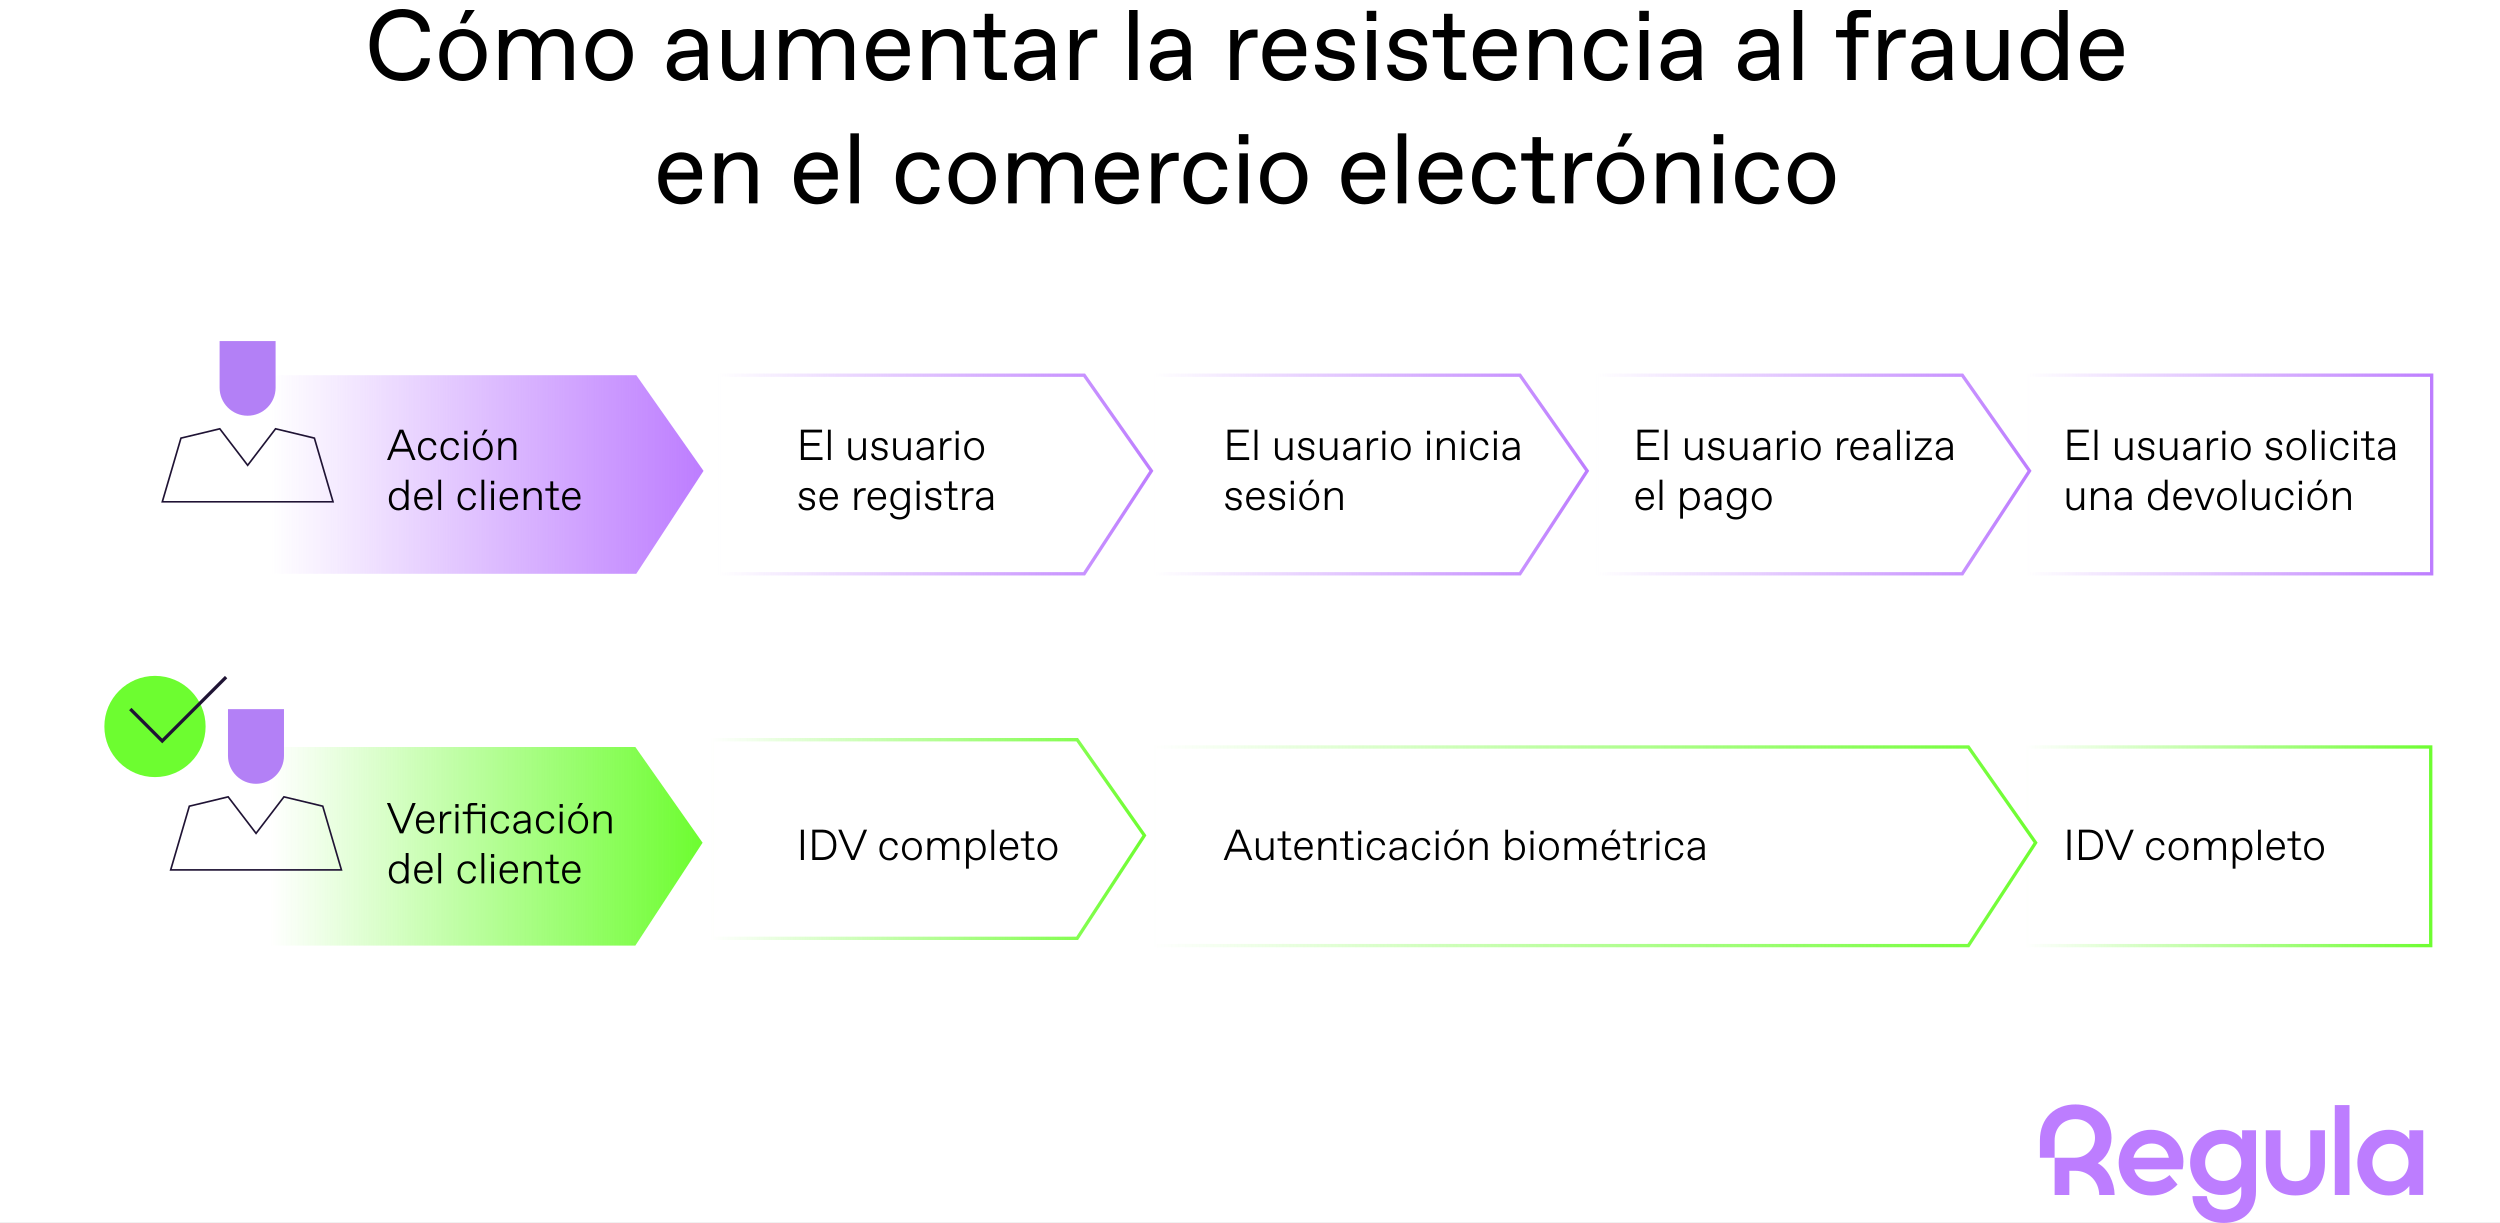 <svg width="750" height="367" viewBox="0 0 750 367" fill="none" xmlns="http://www.w3.org/2000/svg">
<rect x="0" y="0" width="750" height="367" fill="#333333" stroke="none"/>
<g clip-path="url(#clip0_24029_275)">
<rect width="750" height="366.88" fill="white"/>
<path d="M629.335 348.97C631.745 347.5 633.45 344.585 633.45 341.38C633.45 335.3 628.645 331.325 622.61 331.325C616.575 331.325 611.97 335.295 611.97 342.165V347.315H616.385V342.165C616.385 338.045 619.18 335.74 622.615 335.74C626.05 335.74 628.5 338.095 628.5 341.38C628.5 344.665 625.85 347.315 622.42 347.315H616.39V358.495H620.805V351.235H622.52C626.835 351.235 629.68 354.57 629.78 358.495H634.39C634.305 354.61 632.45 350.695 629.345 348.97H629.335Z" fill="#BD7DFF"/>
<path d="M722.8 339.075V341.87C721.625 340.105 719.565 338.93 716.62 338.93C711.225 338.93 707.205 343.245 707.205 348.785C707.205 354.325 711.225 358.64 716.62 358.64C719.415 358.64 721.425 357.51 722.8 355.795V358.49H726.97V339.07H722.8V339.075ZM717.11 354.425C713.97 354.425 711.715 351.975 711.715 348.785C711.715 345.595 713.97 343.145 717.11 343.145C720.25 343.145 722.555 345.595 722.555 348.785C722.555 351.975 720.25 354.425 717.11 354.425Z" fill="#BD7DFF"/>
<path d="M693.08 349.13C693.08 352.955 691.12 354.375 688.615 354.375C686.11 354.375 684.15 352.955 684.15 349.13V339.075H679.735V348.93C679.735 355.405 683.07 358.64 688.61 358.64C694.15 358.64 697.485 355.405 697.485 348.93V339.075H693.07V349.13H693.08Z" fill="#BD7DFF"/>
<path d="M645.265 338.93C639.82 338.93 635.605 343.395 635.605 348.835C635.605 354.275 639.82 358.645 645.415 358.645C648.8 358.645 651.25 357.47 653.26 355.36L650.855 352.515C649.53 353.69 647.865 354.525 645.51 354.525C643.155 354.525 640.95 353.35 640.265 350.8H654.78C654.925 350.115 655.025 349.525 655.025 348.445C655.025 342.95 650.71 338.93 645.265 338.93ZM640.02 347.315C640.61 344.765 642.765 343.05 645.515 343.05C648.265 343.05 650.125 344.715 650.665 347.315H640.025H640.02Z" fill="#BD7DFF"/>
<path d="M704.85 331.525H700.435V358.495H704.85V331.525Z" fill="#BD7DFF"/>
<path d="M672.63 341.87C671.65 340.205 669.395 338.93 666.45 338.93C661.3 338.93 657.035 343.245 657.035 348.785C657.035 354.325 661.3 358.495 666.45 358.495C669.245 358.495 671.01 357.66 672.385 355.945V357.71C672.385 361.535 669.69 362.91 667.09 362.91C664.49 362.91 662.43 361.635 662.04 358.84H657.725C657.92 363.745 661.845 366.885 667.09 366.885C672.335 366.885 676.8 363.895 676.8 357.42V339.08H672.63V341.875V341.87ZM666.94 354.28C663.8 354.28 661.545 351.975 661.545 348.785C661.545 345.595 663.8 343.145 666.94 343.145C670.08 343.145 672.385 345.595 672.385 348.785C672.385 351.975 670.08 354.28 666.94 354.28Z" fill="#BD7DFF"/>
<path d="M325.25 172.14H215.735V112.55H325.25L345.42 141.27L325.25 172.14Z" stroke="url(#paint0_linear_24029_275)" stroke-miterlimit="10"/>
<path d="M190.885 172.14H81.375V112.55H190.885L211.06 141.27L190.885 172.14Z" fill="url(#paint1_linear_24029_275)"/>
<path d="M455.98 172.14H346.47V112.55H455.98L476.155 141.27L455.98 172.14Z" stroke="url(#paint2_linear_24029_275)" stroke-miterlimit="10"/>
<path d="M588.68 172.14H479.17V112.55H588.68L608.855 141.27L588.68 172.14Z" stroke="url(#paint3_linear_24029_275)" stroke-miterlimit="10"/>
<path d="M729.5 112.55H608.305V172.14H729.5V112.55Z" stroke="url(#paint4_linear_24029_275)" stroke-miterlimit="10"/>
<path d="M82.67 128.635L74.3 139.59L65.935 128.635L54.29 131.435L48.69 150.54H99.91L94.315 131.435L82.67 128.635Z" stroke="#1F1334" stroke-width="0.5" stroke-miterlimit="10"/>
<path d="M74.28 124.72C78.92 124.72 82.68 120.96 82.68 116.32V102.31H65.88V116.32C65.88 120.96 69.64 124.72 74.28 124.72Z" fill="#B380F6"/>
<path d="M323.15 281.5H213.635V221.91H323.15L343.32 250.63L323.15 281.5Z" stroke="url(#paint5_linear_24029_275)" stroke-miterlimit="10"/>
<path d="M190.6 283.685H81.09V224.095H190.6L210.775 252.815L190.6 283.685Z" fill="url(#paint6_linear_24029_275)"/>
<path d="M590.51 283.685H346.18V224.095H590.51L610.68 252.815L590.51 283.685Z" stroke="url(#paint7_linear_24029_275)" stroke-miterlimit="10"/>
<path d="M729.215 224.095H608.02V283.685H729.215V224.095Z" stroke="url(#paint8_linear_24029_275)" stroke-miterlimit="10"/>
<path d="M85.18 239.055L76.815 250.01L68.445 239.055L56.8 241.855L51.205 260.965H102.425L96.825 241.855L85.18 239.055Z" stroke="#1F1334" stroke-width="0.5" stroke-miterlimit="10"/>
<path d="M76.795 235.14C81.435 235.14 85.195 231.38 85.195 226.74V212.73H68.395V226.74C68.395 231.38 72.155 235.14 76.795 235.14Z" fill="#B380F6"/>
<path d="M46.495 233.13C54.882 233.13 61.68 226.331 61.68 217.945C61.68 209.559 54.882 202.76 46.495 202.76C38.109 202.76 31.31 209.559 31.31 217.945C31.31 226.331 38.109 233.13 46.495 233.13Z" fill="#6DFD30"/>
<path d="M39.085 212.71L48.665 222.295L67.83 203.13" stroke="#1F1334" stroke-miterlimit="10"/>
<path d="M120.701 24.3C114.611 24.3 110.891 19.65 110.891 13.5C110.891 7.35 114.611 2.7 120.701 2.7C125.231 2.7 128.711 5.4 128.981 9.54H126.281C125.981 7.02 124.001 5.16 120.851 5.16H120.551C116.051 5.16 113.591 8.88 113.591 13.5C113.591 18.12 116.051 21.84 120.551 21.84H120.851C124.001 21.84 125.981 19.98 126.281 17.46H128.981C128.711 21.6 125.231 24.3 120.701 24.3ZM139.756 6.99H137.956L139.636 3H142.426L139.756 6.99ZM138.856 24.3C134.866 24.3 131.776 21.15 131.776 16.5C131.776 11.85 134.866 8.7 138.856 8.7C142.846 8.7 145.966 11.85 145.966 16.5C145.966 21.15 142.846 24.3 138.856 24.3ZM138.736 22.14H139.006C141.526 22.14 143.416 20.07 143.416 16.5C143.416 12.93 141.526 10.86 139.006 10.86H138.736C136.216 10.86 134.326 12.93 134.326 16.5C134.326 20.07 136.216 22.14 138.736 22.14ZM152.219 24H149.669V9H152.219V11.19C153.119 9.78 154.679 8.7 156.869 8.7C159.029 8.7 160.829 9.63 161.729 11.61C162.869 9.54 164.789 8.7 166.799 8.7C170.069 8.7 172.109 10.74 172.109 14.04V24H169.559V14.64C169.559 12.24 168.569 10.86 166.379 10.86H166.169C163.949 10.86 162.149 12.93 162.149 15.9V24H159.599V14.64C159.599 12.24 158.639 10.86 156.449 10.86H156.209C153.989 10.86 152.219 12.93 152.219 15.9V24ZM182.743 24.3C178.753 24.3 175.663 21.15 175.663 16.5C175.663 11.85 178.753 8.7 182.743 8.7C186.733 8.7 189.853 11.85 189.853 16.5C189.853 21.15 186.733 24.3 182.743 24.3ZM182.623 22.14H182.893C185.413 22.14 187.303 20.07 187.303 16.5C187.303 12.93 185.413 10.86 182.893 10.86H182.623C180.103 10.86 178.213 12.93 178.213 16.5C178.213 20.07 180.103 22.14 182.623 22.14ZM204.929 24.3C202.139 24.3 200.039 22.41 200.039 19.86C200.039 16.47 203.009 15.45 205.409 15.27L209.729 14.91V14.4C209.729 12.15 208.469 10.86 206.399 10.86H206.189C204.509 10.86 203.069 11.67 202.889 13.29H200.339C200.519 10.56 202.979 8.7 206.309 8.7C210.269 8.7 212.279 11.34 212.279 14.4V20.7C212.279 21.6 212.279 22.95 212.429 24H210.029C209.909 23.28 209.879 21.96 209.879 21.6C209.279 22.95 207.389 24.3 204.929 24.3ZM205.199 22.14H205.469C207.389 22.14 209.729 20.55 209.729 18.6V16.92L205.799 17.22C203.909 17.37 202.589 18.27 202.589 19.74C202.589 21.12 203.699 22.14 205.199 22.14ZM221.739 24.3C218.379 24.3 216.609 22.05 216.609 18.9V9H219.159V18.3C219.159 20.85 220.209 22.14 222.369 22.14H222.639C224.649 22.14 226.599 20.25 226.599 17.1V9H229.149V24H226.599V21.15C225.969 22.92 224.289 24.3 221.739 24.3ZM236.331 24H233.781V9H236.331V11.19C237.231 9.78 238.791 8.7 240.981 8.7C243.141 8.7 244.941 9.63 245.841 11.61C246.981 9.54 248.901 8.7 250.911 8.7C254.181 8.7 256.221 10.74 256.221 14.04V24H253.671V14.64C253.671 12.24 252.681 10.86 250.491 10.86H250.281C248.061 10.86 246.261 12.93 246.261 15.9V24H243.711V14.64C243.711 12.24 242.751 10.86 240.561 10.86H240.321C238.101 10.86 236.331 12.93 236.331 15.9V24ZM266.735 24.3C263.015 24.3 259.805 21.69 259.805 16.47C259.805 11.25 263.165 8.7 266.675 8.7C270.515 8.7 272.945 11.46 272.945 15.36V16.86H262.355C262.475 20.55 264.665 22.14 266.705 22.14H266.945C268.595 22.14 269.975 21.33 270.365 19.62H272.915C272.345 22.62 269.825 24.3 266.735 24.3ZM262.475 14.79H270.395C270.275 12.18 268.745 10.86 266.795 10.86H266.555C264.875 10.86 262.985 11.82 262.475 14.79ZM279.28 24H276.73V9H279.28V11.25C280.15 9.78 281.8 8.7 284.23 8.7C287.53 8.7 289.57 10.74 289.57 14.04V24H287.02V14.64C287.02 12.24 286.03 10.86 283.81 10.86H283.57C281.08 10.86 279.28 12.93 279.28 15.9V24ZM302.088 24H298.578C296.538 24 295.428 22.95 295.428 20.91V11.19H292.068V9H295.428V4.14H297.978V9H301.638V11.19H297.978V20.55C297.978 21.45 298.278 21.75 299.178 21.75H302.088V24ZM309.138 24.3C306.348 24.3 304.248 22.41 304.248 19.86C304.248 16.47 307.218 15.45 309.618 15.27L313.938 14.91V14.4C313.938 12.15 312.678 10.86 310.608 10.86H310.398C308.718 10.86 307.278 11.67 307.098 13.29H304.548C304.728 10.56 307.188 8.7 310.518 8.7C314.478 8.7 316.488 11.34 316.488 14.4V20.7C316.488 21.6 316.488 22.95 316.638 24H314.238C314.118 23.28 314.088 21.96 314.088 21.6C313.488 22.95 311.598 24.3 309.138 24.3ZM309.408 22.14H309.678C311.598 22.14 313.938 20.55 313.938 18.6V16.92L310.008 17.22C308.118 17.37 306.798 18.27 306.798 19.74C306.798 21.12 307.908 22.14 309.408 22.14ZM323.518 24H320.968V9H323.368V12.33C323.998 10.05 325.828 8.85 327.808 8.85H329.158V11.28H327.958C325.198 11.28 323.518 13.26 323.518 16.5V24ZM341.272 24H338.722V3H341.272V24ZM349.861 24.3C347.071 24.3 344.971 22.41 344.971 19.86C344.971 16.47 347.941 15.45 350.341 15.27L354.661 14.91V14.4C354.661 12.15 353.401 10.86 351.331 10.86H351.121C349.441 10.86 348.001 11.67 347.821 13.29H345.271C345.451 10.56 347.911 8.7 351.241 8.7C355.201 8.7 357.211 11.34 357.211 14.4V20.7C357.211 21.6 357.211 22.95 357.361 24H354.961C354.841 23.28 354.811 21.96 354.811 21.6C354.211 22.95 352.321 24.3 349.861 24.3ZM350.131 22.14H350.401C352.321 22.14 354.661 20.55 354.661 18.6V16.92L350.731 17.22C348.841 17.37 347.521 18.27 347.521 19.74C347.521 21.12 348.631 22.14 350.131 22.14ZM371.624 24H369.074V9H371.474V12.33C372.104 10.05 373.934 8.85 375.914 8.85H377.264V11.28H376.064C373.304 11.28 371.624 13.26 371.624 16.5V24ZM385.651 24.3C381.931 24.3 378.721 21.69 378.721 16.47C378.721 11.25 382.081 8.7 385.591 8.7C389.431 8.7 391.861 11.46 391.861 15.36V16.86H381.271C381.391 20.55 383.581 22.14 385.621 22.14H385.861C387.511 22.14 388.891 21.33 389.281 19.62H391.831C391.261 22.62 388.741 24.3 385.651 24.3ZM381.391 14.79H389.311C389.191 12.18 387.661 10.86 385.711 10.86H385.471C383.791 10.86 381.901 11.82 381.391 14.79ZM400.566 24.3C396.636 24.3 394.536 22.23 394.476 19.41H397.026C397.206 21.3 398.676 22.14 400.536 22.14H400.806C402.546 22.14 403.806 21.3 403.806 19.95C403.806 18.93 403.236 18.24 401.556 17.91L399.366 17.46C396.996 16.98 395.076 15.81 395.076 13.26C395.076 10.29 397.716 8.7 400.656 8.7C404.526 8.7 406.446 10.89 406.506 13.59H403.956C403.776 12.15 402.786 10.86 400.806 10.86H400.536C398.736 10.86 397.626 11.85 397.626 12.99C397.626 14.13 398.316 14.73 399.936 15.06L402.306 15.57C404.526 16.02 406.356 17.16 406.356 19.8C406.356 22.56 403.986 24.3 400.566 24.3ZM412.877 6.3H410.027V3.24H412.877V6.3ZM412.727 24H410.177V9H412.727V24ZM422.246 24.3C418.316 24.3 416.216 22.23 416.156 19.41H418.706C418.886 21.3 420.356 22.14 422.216 22.14H422.486C424.226 22.14 425.486 21.3 425.486 19.95C425.486 18.93 424.916 18.24 423.236 17.91L421.046 17.46C418.676 16.98 416.756 15.81 416.756 13.26C416.756 10.29 419.396 8.7 422.336 8.7C426.206 8.7 428.126 10.89 428.186 13.59H425.636C425.456 12.15 424.466 10.86 422.486 10.86H422.216C420.416 10.86 419.306 11.85 419.306 12.99C419.306 14.13 419.996 14.73 421.616 15.06L423.986 15.57C426.206 16.02 428.036 17.16 428.036 19.8C428.036 22.56 425.666 24.3 422.246 24.3ZM439.871 24H436.361C434.321 24 433.211 22.95 433.211 20.91V11.19H429.851V9H433.211V4.14H435.761V9H439.421V11.19H435.761V20.55C435.761 21.45 436.061 21.75 436.961 21.75H439.871V24ZM448.785 24.3C445.065 24.3 441.855 21.69 441.855 16.47C441.855 11.25 445.215 8.7 448.725 8.7C452.565 8.7 454.995 11.46 454.995 15.36V16.86H444.405C444.525 20.55 446.715 22.14 448.755 22.14H448.995C450.645 22.14 452.025 21.33 452.415 19.62H454.965C454.395 22.62 451.875 24.3 448.785 24.3ZM444.525 14.79H452.445C452.325 12.18 450.795 10.86 448.845 10.86H448.605C446.925 10.86 445.035 11.82 444.525 14.79ZM461.331 24H458.781V9H461.331V11.25C462.201 9.78 463.851 8.7 466.281 8.7C469.581 8.7 471.621 10.74 471.621 14.04V24H469.071V14.64C469.071 12.24 468.081 10.86 465.861 10.86H465.621C463.131 10.86 461.331 12.93 461.331 15.9V24ZM482.275 24.3C477.715 24.3 475.195 20.91 475.195 16.5C475.195 12.09 477.715 8.7 482.275 8.7C485.635 8.7 488.035 10.68 488.335 13.89H485.785C485.485 12.12 484.225 10.86 482.425 10.86H482.155C479.155 10.86 477.745 13.5 477.745 16.5C477.745 19.5 479.155 22.14 482.155 22.14H482.425C484.225 22.14 485.485 20.85 485.785 19.11H488.335C487.945 22.29 485.635 24.3 482.275 24.3ZM494.645 6.3H491.795V3.24H494.645V6.3ZM494.495 24H491.945V9H494.495V24ZM503.083 24.3C500.293 24.3 498.193 22.41 498.193 19.86C498.193 16.47 501.163 15.45 503.563 15.27L507.883 14.91V14.4C507.883 12.15 506.623 10.86 504.553 10.86H504.343C502.663 10.86 501.223 11.67 501.043 13.29H498.493C498.673 10.56 501.133 8.7 504.463 8.7C508.423 8.7 510.433 11.34 510.433 14.4V20.7C510.433 21.6 510.433 22.95 510.583 24H508.183C508.063 23.28 508.033 21.96 508.033 21.6C507.433 22.95 505.543 24.3 503.083 24.3ZM503.353 22.14H503.623C505.543 22.14 507.883 20.55 507.883 18.6V16.92L503.953 17.22C502.063 17.37 500.743 18.27 500.743 19.74C500.743 21.12 501.853 22.14 503.353 22.14ZM526.286 24.3C523.496 24.3 521.396 22.41 521.396 19.86C521.396 16.47 524.366 15.45 526.766 15.27L531.086 14.91V14.4C531.086 12.15 529.826 10.86 527.756 10.86H527.546C525.866 10.86 524.426 11.67 524.246 13.29H521.696C521.876 10.56 524.336 8.7 527.666 8.7C531.626 8.7 533.636 11.34 533.636 14.4V20.7C533.636 21.6 533.636 22.95 533.786 24H531.386C531.266 23.28 531.236 21.96 531.236 21.6C530.636 22.95 528.746 24.3 526.286 24.3ZM526.556 22.14H526.826C528.746 22.14 531.086 20.55 531.086 18.6V16.92L527.156 17.22C525.266 17.37 523.946 18.27 523.946 19.74C523.946 21.12 525.056 22.14 526.556 22.14ZM540.667 24H538.117V3H540.667V24ZM556.732 24H554.182V11.19H550.822V9H554.182V6C554.182 3.96 555.172 3 557.242 3H561.292V5.22H557.932C557.032 5.22 556.732 5.52 556.732 6.42V9H560.542V11.19H556.732V24ZM566.067 24H563.517V9H565.917V12.33C566.547 10.05 568.377 8.85 570.357 8.85H571.707V11.28H570.507C567.747 11.28 566.067 13.26 566.067 16.5V24ZM578.288 24.3C575.498 24.3 573.398 22.41 573.398 19.86C573.398 16.47 576.368 15.45 578.768 15.27L583.088 14.91V14.4C583.088 12.15 581.828 10.86 579.758 10.86H579.548C577.868 10.86 576.428 11.67 576.248 13.29H573.698C573.878 10.56 576.338 8.7 579.668 8.7C583.628 8.7 585.638 11.34 585.638 14.4V20.7C585.638 21.6 585.638 22.95 585.788 24H583.388C583.268 23.28 583.238 21.96 583.238 21.6C582.638 22.95 580.748 24.3 578.288 24.3ZM578.558 22.14H578.828C580.748 22.14 583.088 20.55 583.088 18.6V16.92L579.158 17.22C577.268 17.37 575.948 18.27 575.948 19.74C575.948 21.12 577.058 22.14 578.558 22.14ZM595.099 24.3C591.739 24.3 589.969 22.05 589.969 18.9V9H592.519V18.3C592.519 20.85 593.569 22.14 595.729 22.14H595.999C598.009 22.14 599.959 20.25 599.959 17.1V9H602.509V24H599.959V21.15C599.329 22.92 597.649 24.3 595.099 24.3ZM612.78 24.3C608.97 24.3 606.24 21.39 606.24 16.5C606.24 11.61 609.18 8.7 612.99 8.7C615.03 8.7 616.95 9.75 617.76 11.19V3H620.31V24H617.76V21.81C616.95 23.25 614.82 24.3 612.78 24.3ZM613.11 22.14H613.32C615.84 22.14 617.76 19.98 617.76 16.5C617.76 13.02 615.84 10.86 613.32 10.86H613.11C610.53 10.86 608.82 13.02 608.82 16.5C608.82 19.98 610.53 22.14 613.11 22.14ZM630.924 24.3C627.204 24.3 623.994 21.69 623.994 16.47C623.994 11.25 627.354 8.7 630.864 8.7C634.704 8.7 637.134 11.46 637.134 15.36V16.86H626.544C626.664 20.55 628.854 22.14 630.894 22.14H631.134C632.784 22.14 634.164 21.33 634.554 19.62H637.104C636.534 22.62 634.014 24.3 630.924 24.3ZM626.664 14.79H634.584C634.464 12.18 632.934 10.86 630.984 10.86H630.744C629.064 10.86 627.174 11.82 626.664 14.79ZM204.405 61.3C200.685 61.3 197.475 58.69 197.475 53.47C197.475 48.25 200.835 45.7 204.345 45.7C208.185 45.7 210.615 48.46 210.615 52.36V53.86H200.025C200.145 57.55 202.335 59.14 204.375 59.14H204.615C206.265 59.14 207.645 58.33 208.035 56.62H210.585C210.015 59.62 207.495 61.3 204.405 61.3ZM200.145 51.79H208.065C207.945 49.18 206.415 47.86 204.465 47.86H204.225C202.545 47.86 200.655 48.82 200.145 51.79ZM216.951 61H214.401V46H216.951V48.25C217.821 46.78 219.471 45.7 221.901 45.7C225.201 45.7 227.241 47.74 227.241 51.04V61H224.691V51.64C224.691 49.24 223.701 47.86 221.481 47.86H221.241C218.751 47.86 216.951 49.93 216.951 52.9V61ZM245.128 61.3C241.408 61.3 238.198 58.69 238.198 53.47C238.198 48.25 241.558 45.7 245.068 45.7C248.908 45.7 251.338 48.46 251.338 52.36V53.86H240.748C240.868 57.55 243.058 59.14 245.098 59.14H245.338C246.988 59.14 248.368 58.33 248.758 56.62H251.308C250.738 59.62 248.218 61.3 245.128 61.3ZM240.868 51.79H248.788C248.668 49.18 247.138 47.86 245.188 47.86H244.948C243.268 47.86 241.378 48.82 240.868 51.79ZM257.673 61H255.123V40H257.673V61ZM275.835 61.3C271.275 61.3 268.755 57.91 268.755 53.5C268.755 49.09 271.275 45.7 275.835 45.7C279.195 45.7 281.595 47.68 281.895 50.89H279.345C279.045 49.12 277.785 47.86 275.985 47.86H275.715C272.715 47.86 271.305 50.5 271.305 53.5C271.305 56.5 272.715 59.14 275.715 59.14H275.985C277.785 59.14 279.045 57.85 279.345 56.11H281.895C281.505 59.29 279.195 61.3 275.835 61.3ZM291.654 61.3C287.664 61.3 284.574 58.15 284.574 53.5C284.574 48.85 287.664 45.7 291.654 45.7C295.644 45.7 298.764 48.85 298.764 53.5C298.764 58.15 295.644 61.3 291.654 61.3ZM291.534 59.14H291.804C294.324 59.14 296.214 57.07 296.214 53.5C296.214 49.93 294.324 47.86 291.804 47.86H291.534C289.014 47.86 287.124 49.93 287.124 53.5C287.124 57.07 289.014 59.14 291.534 59.14ZM305.017 61H302.467V46H305.017V48.19C305.917 46.78 307.477 45.7 309.667 45.7C311.827 45.7 313.627 46.63 314.527 48.61C315.667 46.54 317.587 45.7 319.597 45.7C322.867 45.7 324.907 47.74 324.907 51.04V61H322.357V51.64C322.357 49.24 321.367 47.86 319.177 47.86H318.967C316.747 47.86 314.947 49.93 314.947 52.9V61H312.397V51.64C312.397 49.24 311.437 47.86 309.247 47.86H309.007C306.787 47.86 305.017 49.93 305.017 52.9V61ZM335.421 61.3C331.701 61.3 328.491 58.69 328.491 53.47C328.491 48.25 331.851 45.7 335.361 45.7C339.201 45.7 341.631 48.46 341.631 52.36V53.86H331.041C331.161 57.55 333.351 59.14 335.391 59.14H335.631C337.281 59.14 338.661 58.33 339.051 56.62H341.601C341.031 59.62 338.511 61.3 335.421 61.3ZM331.161 51.79H339.081C338.961 49.18 337.431 47.86 335.481 47.86H335.241C333.561 47.86 331.671 48.82 331.161 51.79ZM347.966 61H345.416V46H347.816V49.33C348.446 47.05 350.276 45.85 352.256 45.85H353.606V48.28H352.406C349.646 48.28 347.966 50.26 347.966 53.5V61ZM362.143 61.3C357.583 61.3 355.063 57.91 355.063 53.5C355.063 49.09 357.583 45.7 362.143 45.7C365.503 45.7 367.903 47.68 368.203 50.89H365.653C365.353 49.12 364.093 47.86 362.293 47.86H362.023C359.023 47.86 357.613 50.5 357.613 53.5C357.613 56.5 359.023 59.14 362.023 59.14H362.293C364.093 59.14 365.353 57.85 365.653 56.11H368.203C367.813 59.29 365.503 61.3 362.143 61.3ZM374.513 43.3H371.663V40.24H374.513V43.3ZM374.363 61H371.813V46H374.363V61ZM385.111 61.3C381.121 61.3 378.031 58.15 378.031 53.5C378.031 48.85 381.121 45.7 385.111 45.7C389.101 45.7 392.221 48.85 392.221 53.5C392.221 58.15 389.101 61.3 385.111 61.3ZM384.991 59.14H385.261C387.781 59.14 389.671 57.07 389.671 53.5C389.671 49.93 387.781 47.86 385.261 47.86H384.991C382.471 47.86 380.581 49.93 380.581 53.5C380.581 57.07 382.471 59.14 384.991 59.14ZM409.337 61.3C405.617 61.3 402.407 58.69 402.407 53.47C402.407 48.25 405.767 45.7 409.277 45.7C413.117 45.7 415.547 48.46 415.547 52.36V53.86H404.957C405.077 57.55 407.267 59.14 409.307 59.14H409.547C411.197 59.14 412.577 58.33 412.967 56.62H415.517C414.947 59.62 412.427 61.3 409.337 61.3ZM405.077 51.79H412.997C412.877 49.18 411.347 47.86 409.397 47.86H409.157C407.477 47.86 405.587 48.82 405.077 51.79ZM421.882 61H419.332V40H421.882V61ZM432.511 61.3C428.791 61.3 425.581 58.69 425.581 53.47C425.581 48.25 428.941 45.7 432.451 45.7C436.291 45.7 438.721 48.46 438.721 52.36V53.86H428.131C428.251 57.55 430.441 59.14 432.481 59.14H432.721C434.371 59.14 435.751 58.33 436.141 56.62H438.691C438.121 59.62 435.601 61.3 432.511 61.3ZM428.251 51.79H436.171C436.051 49.18 434.521 47.86 432.571 47.86H432.331C430.651 47.86 428.761 48.82 428.251 51.79ZM448.686 61.3C444.126 61.3 441.606 57.91 441.606 53.5C441.606 49.09 444.126 45.7 448.686 45.7C452.046 45.7 454.446 47.68 454.746 50.89H452.196C451.896 49.12 450.636 47.86 448.836 47.86H448.566C445.566 47.86 444.156 50.5 444.156 53.5C444.156 56.5 445.566 59.14 448.566 59.14H448.836C450.636 59.14 451.896 57.85 452.196 56.11H454.746C454.356 59.29 452.046 61.3 448.686 61.3ZM466.399 61H462.889C460.849 61 459.739 59.95 459.739 57.91V48.19H456.379V46H459.739V41.14H462.289V46H465.949V48.19H462.289V57.55C462.289 58.45 462.589 58.75 463.489 58.75H466.399V61ZM472.009 61H469.459V46H471.859V49.33C472.489 47.05 474.319 45.85 476.299 45.85H477.649V48.28H476.449C473.689 48.28 472.009 50.26 472.009 53.5V61ZM487.056 43.99H485.256L486.936 40H489.726L487.056 43.99ZM486.156 61.3C482.166 61.3 479.076 58.15 479.076 53.5C479.076 48.85 482.166 45.7 486.156 45.7C490.146 45.7 493.266 48.85 493.266 53.5C493.266 58.15 490.146 61.3 486.156 61.3ZM486.036 59.14H486.306C488.826 59.14 490.716 57.07 490.716 53.5C490.716 49.93 488.826 47.86 486.306 47.86H486.036C483.516 47.86 481.626 49.93 481.626 53.5C481.626 57.07 483.516 59.14 486.036 59.14ZM499.519 61H496.969V46H499.519V48.25C500.389 46.78 502.039 45.7 504.469 45.7C507.769 45.7 509.809 47.74 509.809 51.04V61H507.259V51.64C507.259 49.24 506.269 47.86 504.049 47.86H503.809C501.319 47.86 499.519 49.93 499.519 52.9V61ZM516.984 43.3H514.134V40.24H516.984V43.3ZM516.834 61H514.284V46H516.834V61ZM527.612 61.3C523.052 61.3 520.532 57.91 520.532 53.5C520.532 49.09 523.052 45.7 527.612 45.7C530.972 45.7 533.372 47.68 533.672 50.89H531.122C530.822 49.12 529.562 47.86 527.762 47.86H527.492C524.492 47.86 523.082 50.5 523.082 53.5C523.082 56.5 524.492 59.14 527.492 59.14H527.762C529.562 59.14 530.822 57.85 531.122 56.11H533.672C533.282 59.29 530.972 61.3 527.612 61.3ZM543.432 61.3C539.442 61.3 536.352 58.15 536.352 53.5C536.352 48.85 539.442 45.7 543.432 45.7C547.422 45.7 550.542 48.85 550.542 53.5C550.542 58.15 547.422 61.3 543.432 61.3ZM543.312 59.14H543.582C546.102 59.14 547.992 57.07 547.992 53.5C547.992 49.93 546.102 47.86 543.582 47.86H543.312C540.792 47.86 538.902 49.93 538.902 53.5C538.902 57.07 540.792 59.14 543.312 59.14Z" fill="black"/>
<path d="M124.684 138H123.722L122.708 135.491H118.054L117.04 138H116.104L119.835 128.9H120.979L124.684 138ZM120.381 129.732L118.392 134.646H122.37L120.381 129.732ZM128.374 138.13C126.45 138.13 125.384 136.661 125.384 134.75C125.384 132.839 126.45 131.37 128.374 131.37C129.778 131.37 130.779 132.215 130.909 133.58H130.064C129.921 132.709 129.31 132.085 128.439 132.085H128.309C126.892 132.085 126.229 133.333 126.229 134.75C126.229 136.167 126.892 137.415 128.309 137.415H128.439C129.31 137.415 129.895 136.752 130.064 135.92H130.909C130.675 137.259 129.778 138.13 128.374 138.13ZM135.154 138.13C133.23 138.13 132.164 136.661 132.164 134.75C132.164 132.839 133.23 131.37 135.154 131.37C136.558 131.37 137.559 132.215 137.689 133.58H136.844C136.701 132.709 136.09 132.085 135.219 132.085H135.089C133.672 132.085 133.009 133.333 133.009 134.75C133.009 136.167 133.672 137.415 135.089 137.415H135.219C136.09 137.415 136.675 136.752 136.844 135.92H137.689C137.455 137.259 136.558 138.13 135.154 138.13ZM140.243 130.33H139.268V129.225H140.243V130.33ZM140.178 138H139.333V131.5H140.178V138ZM145.152 130.59H144.515L145.256 128.9H146.296L145.152 130.59ZM144.84 138.13C143.163 138.13 141.85 136.765 141.85 134.75C141.85 132.735 143.163 131.37 144.84 131.37C146.517 131.37 147.83 132.735 147.83 134.75C147.83 136.765 146.517 138.13 144.84 138.13ZM144.775 137.415H144.905C146.075 137.415 146.972 136.414 146.972 134.75C146.972 133.086 146.075 132.085 144.905 132.085H144.775C143.605 132.085 142.708 133.086 142.708 134.75C142.708 136.414 143.605 137.415 144.775 137.415ZM150.347 138H149.502V131.5H150.347V132.592C150.724 131.877 151.556 131.37 152.622 131.37C153.922 131.37 154.897 132.189 154.897 133.749V138H154.052V134.009C154.052 132.709 153.532 132.085 152.492 132.085H152.414C151.01 132.085 150.347 133.346 150.347 134.75V138ZM119.549 153.13C117.859 153.13 116.65 151.83 116.65 149.75C116.65 147.67 117.859 146.37 119.549 146.37C120.394 146.37 121.33 146.825 121.72 147.54V143.9H122.565V153H121.72V151.96C121.33 152.675 120.394 153.13 119.549 153.13ZM119.575 152.415H119.64C121.044 152.415 121.72 151.154 121.72 149.75C121.72 148.346 121.044 147.085 119.64 147.085H119.575C118.184 147.085 117.508 148.346 117.508 149.75C117.508 151.154 118.184 152.415 119.575 152.415ZM127.153 153.13C125.528 153.13 124.254 151.96 124.254 149.737C124.254 147.462 125.658 146.37 127.153 146.37C128.739 146.37 129.779 147.631 129.779 149.295V149.815H125.099C125.125 151.648 126.074 152.415 127.14 152.415H127.218C128.102 152.415 128.674 152.012 128.921 151.141H129.766C129.48 152.441 128.479 153.13 127.153 153.13ZM125.125 149.1H128.934C128.895 147.943 128.232 147.085 127.205 147.085H127.075C126.256 147.085 125.307 147.553 125.125 149.1ZM132.332 153H131.487V143.9H132.332V153ZM140.257 153.13C138.333 153.13 137.267 151.661 137.267 149.75C137.267 147.839 138.333 146.37 140.257 146.37C141.661 146.37 142.662 147.215 142.792 148.58H141.947C141.804 147.709 141.193 147.085 140.322 147.085H140.192C138.775 147.085 138.112 148.333 138.112 149.75C138.112 151.167 138.775 152.415 140.192 152.415H140.322C141.193 152.415 141.778 151.752 141.947 150.92H142.792C142.558 152.259 141.661 153.13 140.257 153.13ZM145.281 153H144.436V143.9H145.281V153ZM148.266 145.33H147.291V144.225H148.266V145.33ZM148.201 153H147.356V146.5H148.201V153ZM152.785 153.13C151.16 153.13 149.886 151.96 149.886 149.737C149.886 147.462 151.29 146.37 152.785 146.37C154.371 146.37 155.411 147.631 155.411 149.295V149.815H150.731C150.757 151.648 151.706 152.415 152.772 152.415H152.85C153.734 152.415 154.306 152.012 154.553 151.141H155.398C155.112 152.441 154.111 153.13 152.785 153.13ZM150.757 149.1H154.566C154.527 147.943 153.864 147.085 152.837 147.085H152.707C151.888 147.085 150.939 147.553 150.757 149.1ZM157.964 153H157.119V146.5H157.964V147.592C158.341 146.877 159.173 146.37 160.239 146.37C161.539 146.37 162.514 147.189 162.514 148.749V153H161.669V149.009C161.669 147.709 161.149 147.085 160.109 147.085H160.031C158.627 147.085 157.964 148.346 157.964 149.75V153ZM167.772 153H166.342C165.497 153 165.107 152.675 165.107 151.83V147.215H163.612V146.5H165.107V144.394H165.952V146.5H167.577V147.215H165.952V151.765C165.952 152.155 166.082 152.285 166.472 152.285H167.772V153ZM171.524 153.13C169.899 153.13 168.625 151.96 168.625 149.737C168.625 147.462 170.029 146.37 171.524 146.37C173.11 146.37 174.15 147.631 174.15 149.295V149.815H169.47C169.496 151.648 170.445 152.415 171.511 152.415H171.589C172.473 152.415 173.045 152.012 173.292 151.141H174.137C173.851 152.441 172.85 153.13 171.524 153.13ZM169.496 149.1H173.305C173.266 147.943 172.603 147.085 171.576 147.085H171.446C170.627 147.085 169.678 147.553 169.496 149.1Z" fill="black"/>
<path d="M120.472 248.986L123.735 240.9H124.71L120.966 250H119.952L116.065 240.9H117.04L120.472 248.986ZM127.674 250.13C126.049 250.13 124.775 248.96 124.775 246.737C124.775 244.462 126.179 243.37 127.674 243.37C129.26 243.37 130.3 244.631 130.3 246.295V246.815H125.62C125.646 248.648 126.595 249.415 127.661 249.415H127.739C128.623 249.415 129.195 249.012 129.442 248.141H130.287C130.001 249.441 129 250.13 127.674 250.13ZM125.646 246.1H129.455C129.416 244.943 128.753 244.085 127.726 244.085H127.596C126.777 244.085 125.828 244.553 125.646 246.1ZM132.853 250H132.008V243.5H132.788V244.982C133.087 243.942 133.906 243.435 134.803 243.435H135.388V244.215H134.868C133.62 244.215 132.853 245.203 132.853 246.841V250ZM137.577 242.33H136.602V241.225H137.577V242.33ZM137.512 250H136.667V243.5H137.512V250ZM141.16 250H140.315V244.215H138.82V243.5H140.315V242.07C140.315 241.225 140.705 240.9 141.55 240.9H143.175V241.615H141.68C141.29 241.615 141.16 241.745 141.16 242.135V243.5H145.515V250H144.67V244.215H141.16V250ZM145.58 242.33H144.605V241.225H145.58V242.33ZM150.198 250.13C148.274 250.13 147.208 248.661 147.208 246.75C147.208 244.839 148.274 243.37 150.198 243.37C151.602 243.37 152.603 244.215 152.733 245.58H151.888C151.745 244.709 151.134 244.085 150.263 244.085H150.133C148.716 244.085 148.053 245.333 148.053 246.75C148.053 248.167 148.716 249.415 150.133 249.415H150.263C151.134 249.415 151.719 248.752 151.888 247.92H152.733C152.499 249.259 151.602 250.13 150.198 250.13ZM156.054 250.13C154.91 250.13 154 249.311 154 248.206C154 246.776 155.235 246.334 156.236 246.256L158.29 246.1V245.84C158.29 244.722 157.666 244.085 156.665 244.085H156.6C155.768 244.085 155.066 244.501 154.975 245.32H154.13C154.208 244.163 155.235 243.37 156.626 243.37C158.316 243.37 159.135 244.514 159.135 245.84V248.57C159.135 248.96 159.135 249.545 159.2 250H158.42C158.368 249.714 158.355 249.311 158.355 248.96C158.095 249.558 157.198 250.13 156.054 250.13ZM156.145 249.415H156.275C157.172 249.415 158.29 248.622 158.29 247.66V246.789L156.405 246.919C155.482 246.984 154.845 247.439 154.845 248.154C154.845 248.869 155.404 249.415 156.145 249.415ZM163.756 250.13C161.832 250.13 160.766 248.661 160.766 246.75C160.766 244.839 161.832 243.37 163.756 243.37C165.16 243.37 166.161 244.215 166.291 245.58H165.446C165.303 244.709 164.692 244.085 163.821 244.085H163.691C162.274 244.085 161.611 245.333 161.611 246.75C161.611 248.167 162.274 249.415 163.691 249.415H163.821C164.692 249.415 165.277 248.752 165.446 247.92H166.291C166.057 249.259 165.16 250.13 163.756 250.13ZM168.846 242.33H167.871V241.225H168.846V242.33ZM168.781 250H167.936V243.5H168.781V250ZM173.754 242.59H173.117L173.858 240.9H174.898L173.754 242.59ZM173.442 250.13C171.765 250.13 170.452 248.765 170.452 246.75C170.452 244.735 171.765 243.37 173.442 243.37C175.119 243.37 176.432 244.735 176.432 246.75C176.432 248.765 175.119 250.13 173.442 250.13ZM173.377 249.415H173.507C174.677 249.415 175.574 248.414 175.574 246.75C175.574 245.086 174.677 244.085 173.507 244.085H173.377C172.207 244.085 171.31 245.086 171.31 246.75C171.31 248.414 172.207 249.415 173.377 249.415ZM178.949 250H178.104V243.5H178.949V244.592C179.326 243.877 180.158 243.37 181.224 243.37C182.524 243.37 183.499 244.189 183.499 245.749V250H182.654V246.009C182.654 244.709 182.134 244.085 181.094 244.085H181.016C179.612 244.085 178.949 245.346 178.949 246.75V250ZM119.549 265.13C117.859 265.13 116.65 263.83 116.65 261.75C116.65 259.67 117.859 258.37 119.549 258.37C120.394 258.37 121.33 258.825 121.72 259.54V255.9H122.565V265H121.72V263.96C121.33 264.675 120.394 265.13 119.549 265.13ZM119.575 264.415H119.64C121.044 264.415 121.72 263.154 121.72 261.75C121.72 260.346 121.044 259.085 119.64 259.085H119.575C118.184 259.085 117.508 260.346 117.508 261.75C117.508 263.154 118.184 264.415 119.575 264.415ZM127.153 265.13C125.528 265.13 124.254 263.96 124.254 261.737C124.254 259.462 125.658 258.37 127.153 258.37C128.739 258.37 129.779 259.631 129.779 261.295V261.815H125.099C125.125 263.648 126.074 264.415 127.14 264.415H127.218C128.102 264.415 128.674 264.012 128.921 263.141H129.766C129.48 264.441 128.479 265.13 127.153 265.13ZM125.125 261.1H128.934C128.895 259.943 128.232 259.085 127.205 259.085H127.075C126.256 259.085 125.307 259.553 125.125 261.1ZM132.332 265H131.487V255.9H132.332V265ZM140.257 265.13C138.333 265.13 137.267 263.661 137.267 261.75C137.267 259.839 138.333 258.37 140.257 258.37C141.661 258.37 142.662 259.215 142.792 260.58H141.947C141.804 259.709 141.193 259.085 140.322 259.085H140.192C138.775 259.085 138.112 260.333 138.112 261.75C138.112 263.167 138.775 264.415 140.192 264.415H140.322C141.193 264.415 141.778 263.752 141.947 262.92H142.792C142.558 264.259 141.661 265.13 140.257 265.13ZM145.281 265H144.436V255.9H145.281V265ZM148.266 257.33H147.291V256.225H148.266V257.33ZM148.201 265H147.356V258.5H148.201V265ZM152.785 265.13C151.16 265.13 149.886 263.96 149.886 261.737C149.886 259.462 151.29 258.37 152.785 258.37C154.371 258.37 155.411 259.631 155.411 261.295V261.815H150.731C150.757 263.648 151.706 264.415 152.772 264.415H152.85C153.734 264.415 154.306 264.012 154.553 263.141H155.398C155.112 264.441 154.111 265.13 152.785 265.13ZM150.757 261.1H154.566C154.527 259.943 153.864 259.085 152.837 259.085H152.707C151.888 259.085 150.939 259.553 150.757 261.1ZM157.964 265H157.119V258.5H157.964V259.592C158.341 258.877 159.173 258.37 160.239 258.37C161.539 258.37 162.514 259.189 162.514 260.749V265H161.669V261.009C161.669 259.709 161.149 259.085 160.109 259.085H160.031C158.627 259.085 157.964 260.346 157.964 261.75V265ZM167.772 265H166.342C165.497 265 165.107 264.675 165.107 263.83V259.215H163.612V258.5H165.107V256.394H165.952V258.5H167.577V259.215H165.952V263.765C165.952 264.155 166.082 264.285 166.472 264.285H167.772V265ZM171.524 265.13C169.899 265.13 168.625 263.96 168.625 261.737C168.625 259.462 170.029 258.37 171.524 258.37C173.11 258.37 174.15 259.631 174.15 261.295V261.815H169.47C169.496 263.648 170.445 264.415 171.511 264.415H171.589C172.473 264.415 173.045 264.012 173.292 263.141H174.137C173.851 264.441 172.85 265.13 171.524 265.13ZM169.496 261.1H173.305C173.266 259.943 172.603 259.085 171.576 259.085H171.446C170.627 259.085 169.678 259.553 169.496 261.1Z" fill="black"/>
<path d="M241.171 258H240.261V248.9H241.171V258ZM246.809 258H243.689V248.9H246.809C249.279 248.9 250.904 250.616 250.904 253.476C250.904 256.336 249.279 258 246.809 258ZM244.599 249.745V257.155H246.679C248.798 257.155 249.994 255.829 249.994 253.45C249.994 251.071 248.798 249.745 246.679 249.745H244.599ZM255.888 256.986L259.151 248.9H260.126L256.382 258H255.368L251.481 248.9H252.456L255.888 256.986ZM266.812 258.13C264.888 258.13 263.822 256.661 263.822 254.75C263.822 252.839 264.888 251.37 266.812 251.37C268.216 251.37 269.217 252.215 269.347 253.58H268.502C268.359 252.709 267.748 252.085 266.877 252.085H266.747C265.33 252.085 264.667 253.333 264.667 254.75C264.667 256.167 265.33 257.415 266.747 257.415H266.877C267.748 257.415 268.333 256.752 268.502 255.92H269.347C269.113 257.259 268.216 258.13 266.812 258.13ZM273.578 258.13C271.901 258.13 270.588 256.765 270.588 254.75C270.588 252.735 271.901 251.37 273.578 251.37C275.255 251.37 276.568 252.735 276.568 254.75C276.568 256.765 275.255 258.13 273.578 258.13ZM273.513 257.415H273.643C274.813 257.415 275.71 256.414 275.71 254.75C275.71 253.086 274.813 252.085 273.643 252.085H273.513C272.343 252.085 271.446 253.086 271.446 254.75C271.446 256.414 272.343 257.415 273.513 257.415ZM279.085 258H278.24V251.5H279.085V252.54C279.475 251.864 280.229 251.37 281.23 251.37C282.179 251.37 282.959 251.838 283.284 252.735C283.739 251.851 284.532 251.37 285.585 251.37C286.846 251.37 287.795 252.189 287.795 253.749V258H286.95V254.009C286.95 252.709 286.456 252.085 285.455 252.085H285.377C284.064 252.085 283.44 253.346 283.44 254.75V258H282.595V254.009C282.595 252.709 282.101 252.085 281.1 252.085H281.022C279.709 252.085 279.085 253.346 279.085 254.75V258ZM290.651 260.6H289.806V251.5H290.651V252.54C291.041 251.825 291.977 251.37 292.822 251.37C294.512 251.37 295.721 252.67 295.721 254.75C295.721 256.83 294.512 258.13 292.822 258.13C291.977 258.13 291.041 257.675 290.651 256.96V260.6ZM292.731 257.415H292.796C294.187 257.415 294.863 256.154 294.863 254.75C294.863 253.346 294.187 252.085 292.796 252.085H292.731C291.327 252.085 290.651 253.346 290.651 254.75C290.651 256.154 291.327 257.415 292.731 257.415ZM298.255 258H297.41V248.9H298.255V258ZM302.839 258.13C301.214 258.13 299.94 256.96 299.94 254.737C299.94 252.462 301.344 251.37 302.839 251.37C304.425 251.37 305.465 252.631 305.465 254.295V254.815H300.785C300.811 256.648 301.76 257.415 302.826 257.415H302.904C303.788 257.415 304.36 257.012 304.607 256.141H305.452C305.166 257.441 304.165 258.13 302.839 258.13ZM300.811 254.1H304.62C304.581 252.943 303.918 252.085 302.891 252.085H302.761C301.942 252.085 300.993 252.553 300.811 254.1ZM310.386 258H308.956C308.111 258 307.721 257.675 307.721 256.83V252.215H306.226V251.5H307.721V249.394H308.566V251.5H310.191V252.215H308.566V256.765C308.566 257.155 308.696 257.285 309.086 257.285H310.386V258ZM314.216 258.13C312.539 258.13 311.226 256.765 311.226 254.75C311.226 252.735 312.539 251.37 314.216 251.37C315.893 251.37 317.206 252.735 317.206 254.75C317.206 256.765 315.893 258.13 314.216 258.13ZM314.151 257.415H314.281C315.451 257.415 316.348 256.414 316.348 254.75C316.348 253.086 315.451 252.085 314.281 252.085H314.151C312.981 252.085 312.084 253.086 312.084 254.75C312.084 256.414 312.981 257.415 314.151 257.415Z" fill="black"/>
<path d="M621.171 258H620.261V248.9H621.171V258ZM626.809 258H623.689V248.9H626.809C629.279 248.9 630.904 250.616 630.904 253.476C630.904 256.336 629.279 258 626.809 258ZM624.599 249.745V257.155H626.679C628.798 257.155 629.994 255.829 629.994 253.45C629.994 251.071 628.798 249.745 626.679 249.745H624.599ZM635.888 256.986L639.151 248.9H640.126L636.382 258H635.368L631.481 248.9H632.456L635.888 256.986ZM646.812 258.13C644.888 258.13 643.822 256.661 643.822 254.75C643.822 252.839 644.888 251.37 646.812 251.37C648.216 251.37 649.217 252.215 649.347 253.58H648.502C648.359 252.709 647.748 252.085 646.877 252.085H646.747C645.33 252.085 644.667 253.333 644.667 254.75C644.667 256.167 645.33 257.415 646.747 257.415H646.877C647.748 257.415 648.333 256.752 648.502 255.92H649.347C649.113 257.259 648.216 258.13 646.812 258.13ZM653.578 258.13C651.901 258.13 650.588 256.765 650.588 254.75C650.588 252.735 651.901 251.37 653.578 251.37C655.255 251.37 656.568 252.735 656.568 254.75C656.568 256.765 655.255 258.13 653.578 258.13ZM653.513 257.415H653.643C654.813 257.415 655.71 256.414 655.71 254.75C655.71 253.086 654.813 252.085 653.643 252.085H653.513C652.343 252.085 651.446 253.086 651.446 254.75C651.446 256.414 652.343 257.415 653.513 257.415ZM659.085 258H658.24V251.5H659.085V252.54C659.475 251.864 660.229 251.37 661.23 251.37C662.179 251.37 662.959 251.838 663.284 252.735C663.739 251.851 664.532 251.37 665.585 251.37C666.846 251.37 667.795 252.189 667.795 253.749V258H666.95V254.009C666.95 252.709 666.456 252.085 665.455 252.085H665.377C664.064 252.085 663.44 253.346 663.44 254.75V258H662.595V254.009C662.595 252.709 662.101 252.085 661.1 252.085H661.022C659.709 252.085 659.085 253.346 659.085 254.75V258ZM670.651 260.6H669.806V251.5H670.651V252.54C671.041 251.825 671.977 251.37 672.822 251.37C674.512 251.37 675.721 252.67 675.721 254.75C675.721 256.83 674.512 258.13 672.822 258.13C671.977 258.13 671.041 257.675 670.651 256.96V260.6ZM672.731 257.415H672.796C674.187 257.415 674.863 256.154 674.863 254.75C674.863 253.346 674.187 252.085 672.796 252.085H672.731C671.327 252.085 670.651 253.346 670.651 254.75C670.651 256.154 671.327 257.415 672.731 257.415ZM678.255 258H677.41V248.9H678.255V258ZM682.839 258.13C681.214 258.13 679.94 256.96 679.94 254.737C679.94 252.462 681.344 251.37 682.839 251.37C684.425 251.37 685.465 252.631 685.465 254.295V254.815H680.785C680.811 256.648 681.76 257.415 682.826 257.415H682.904C683.788 257.415 684.36 257.012 684.607 256.141H685.452C685.166 257.441 684.165 258.13 682.839 258.13ZM680.811 254.1H684.62C684.581 252.943 683.918 252.085 682.891 252.085H682.761C681.942 252.085 680.993 252.553 680.811 254.1ZM690.386 258H688.956C688.111 258 687.721 257.675 687.721 256.83V252.215H686.226V251.5H687.721V249.394H688.566V251.5H690.191V252.215H688.566V256.765C688.566 257.155 688.696 257.285 689.086 257.285H690.386V258ZM694.216 258.13C692.539 258.13 691.226 256.765 691.226 254.75C691.226 252.735 692.539 251.37 694.216 251.37C695.893 251.37 697.206 252.735 697.206 254.75C697.206 256.765 695.893 258.13 694.216 258.13ZM694.151 257.415H694.281C695.451 257.415 696.348 256.414 696.348 254.75C696.348 253.086 695.451 252.085 694.281 252.085H694.151C692.981 252.085 692.084 253.086 692.084 254.75C692.084 256.414 692.981 257.415 694.151 257.415Z" fill="black"/>
<path d="M375.684 258H374.722L373.708 255.491H369.054L368.04 258H367.104L370.835 248.9H371.979L375.684 258ZM371.381 249.732L369.392 254.646H373.37L371.381 249.732ZM379.022 258.13C377.579 258.13 376.773 257.155 376.773 255.79V251.5H377.618V255.53C377.618 256.778 378.138 257.415 379.178 257.415H379.308C380.257 257.415 381.193 256.518 381.193 255.01V251.5H382.038V258H381.193V256.778C380.855 257.636 380.088 258.13 379.022 258.13ZM387.427 258H385.997C385.152 258 384.762 257.675 384.762 256.83V252.215H383.267V251.5H384.762V249.394H385.607V251.5H387.232V252.215H385.607V256.765C385.607 257.155 385.737 257.285 386.127 257.285H387.427V258ZM391.179 258.13C389.554 258.13 388.28 256.96 388.28 254.737C388.28 252.462 389.684 251.37 391.179 251.37C392.765 251.37 393.805 252.631 393.805 254.295V254.815H389.125C389.151 256.648 390.1 257.415 391.166 257.415H391.244C392.128 257.415 392.7 257.012 392.947 256.141H393.792C393.506 257.441 392.505 258.13 391.179 258.13ZM389.151 254.1H392.96C392.921 252.943 392.258 252.085 391.231 252.085H391.101C390.282 252.085 389.333 252.553 389.151 254.1ZM396.358 258H395.513V251.5H396.358V252.592C396.735 251.877 397.567 251.37 398.633 251.37C399.933 251.37 400.908 252.189 400.908 253.749V258H400.063V254.009C400.063 252.709 399.543 252.085 398.503 252.085H398.425C397.021 252.085 396.358 253.346 396.358 254.75V258ZM406.166 258H404.736C403.891 258 403.501 257.675 403.501 256.83V252.215H402.006V251.5H403.501V249.394H404.346V251.5H405.971V252.215H404.346V256.765C404.346 257.155 404.476 257.285 404.866 257.285H406.166V258ZM408.394 250.33H407.419V249.225H408.394V250.33ZM408.329 258H407.484V251.5H408.329V258ZM413.004 258.13C411.08 258.13 410.014 256.661 410.014 254.75C410.014 252.839 411.08 251.37 413.004 251.37C414.408 251.37 415.409 252.215 415.539 253.58H414.694C414.551 252.709 413.94 252.085 413.069 252.085H412.939C411.522 252.085 410.859 253.333 410.859 254.75C410.859 256.167 411.522 257.415 412.939 257.415H413.069C413.94 257.415 414.525 256.752 414.694 255.92H415.539C415.305 257.259 414.408 258.13 413.004 258.13ZM418.861 258.13C417.717 258.13 416.807 257.311 416.807 256.206C416.807 254.776 418.042 254.334 419.043 254.256L421.097 254.1V253.84C421.097 252.722 420.473 252.085 419.472 252.085H419.407C418.575 252.085 417.873 252.501 417.782 253.32H416.937C417.015 252.163 418.042 251.37 419.433 251.37C421.123 251.37 421.942 252.514 421.942 253.84V256.57C421.942 256.96 421.942 257.545 422.007 258H421.227C421.175 257.714 421.162 257.311 421.162 256.96C420.902 257.558 420.005 258.13 418.861 258.13ZM418.952 257.415H419.082C419.979 257.415 421.097 256.622 421.097 255.66V254.789L419.212 254.919C418.289 254.984 417.652 255.439 417.652 256.154C417.652 256.869 418.211 257.415 418.952 257.415ZM426.563 258.13C424.639 258.13 423.573 256.661 423.573 254.75C423.573 252.839 424.639 251.37 426.563 251.37C427.967 251.37 428.968 252.215 429.098 253.58H428.253C428.11 252.709 427.499 252.085 426.628 252.085H426.498C425.081 252.085 424.418 253.333 424.418 254.75C424.418 256.167 425.081 257.415 426.498 257.415H426.628C427.499 257.415 428.084 256.752 428.253 255.92H429.098C428.864 257.259 427.967 258.13 426.563 258.13ZM431.652 250.33H430.677V249.225H431.652V250.33ZM431.587 258H430.742V251.5H431.587V258ZM436.561 250.59H435.924L436.665 248.9H437.705L436.561 250.59ZM436.249 258.13C434.572 258.13 433.259 256.765 433.259 254.75C433.259 252.735 434.572 251.37 436.249 251.37C437.926 251.37 439.239 252.735 439.239 254.75C439.239 256.765 437.926 258.13 436.249 258.13ZM436.184 257.415H436.314C437.484 257.415 438.381 256.414 438.381 254.75C438.381 253.086 437.484 252.085 436.314 252.085H436.184C435.014 252.085 434.117 253.086 434.117 254.75C434.117 256.414 435.014 257.415 436.184 257.415ZM441.756 258H440.911V251.5H441.756V252.592C442.133 251.877 442.965 251.37 444.031 251.37C445.331 251.37 446.306 252.189 446.306 253.749V258H445.461V254.009C445.461 252.709 444.941 252.085 443.901 252.085H443.823C442.419 252.085 441.756 253.346 441.756 254.75V258ZM454.591 258.13C453.746 258.13 452.81 257.675 452.42 256.96V258H451.575V248.9H452.42V252.54C452.81 251.825 453.746 251.37 454.591 251.37C456.281 251.37 457.49 252.67 457.49 254.75C457.49 256.83 456.281 258.13 454.591 258.13ZM454.5 257.415H454.565C455.956 257.415 456.632 256.154 456.632 254.75C456.632 253.346 455.956 252.085 454.565 252.085H454.5C453.096 252.085 452.42 253.346 452.42 254.75C452.42 256.154 453.096 257.415 454.5 257.415ZM460.09 250.33H459.115V249.225H460.09V250.33ZM460.025 258H459.18V251.5H460.025V258ZM464.687 258.13C463.01 258.13 461.697 256.765 461.697 254.75C461.697 252.735 463.01 251.37 464.687 251.37C466.364 251.37 467.677 252.735 467.677 254.75C467.677 256.765 466.364 258.13 464.687 258.13ZM464.622 257.415H464.752C465.922 257.415 466.819 256.414 466.819 254.75C466.819 253.086 465.922 252.085 464.752 252.085H464.622C463.452 252.085 462.555 253.086 462.555 254.75C462.555 256.414 463.452 257.415 464.622 257.415ZM470.194 258H469.349V251.5H470.194V252.54C470.584 251.864 471.338 251.37 472.339 251.37C473.288 251.37 474.068 251.838 474.393 252.735C474.848 251.851 475.641 251.37 476.694 251.37C477.955 251.37 478.904 252.189 478.904 253.749V258H478.059V254.009C478.059 252.709 477.565 252.085 476.564 252.085H476.486C475.173 252.085 474.549 253.346 474.549 254.75V258H473.704V254.009C473.704 252.709 473.21 252.085 472.209 252.085H472.131C470.818 252.085 470.194 253.346 470.194 254.75V258ZM483.735 250.59H483.098L483.839 248.9H484.879L483.735 250.59ZM483.423 258.13C481.798 258.13 480.524 256.96 480.524 254.737C480.524 252.462 481.928 251.37 483.423 251.37C485.009 251.37 486.049 252.631 486.049 254.295V254.815H481.369C481.395 256.648 482.344 257.415 483.41 257.415H483.488C484.372 257.415 484.944 257.012 485.191 256.141H486.036C485.75 257.441 484.749 258.13 483.423 258.13ZM481.395 254.1H485.204C485.165 252.943 484.502 252.085 483.475 252.085H483.345C482.526 252.085 481.577 252.553 481.395 254.1ZM490.97 258H489.54C488.695 258 488.305 257.675 488.305 256.83V252.215H486.81V251.5H488.305V249.394H489.15V251.5H490.775V252.215H489.15V256.765C489.15 257.155 489.28 257.285 489.67 257.285H490.97V258ZM493.134 258H492.289V251.5H493.069V252.982C493.368 251.942 494.187 251.435 495.084 251.435H495.669V252.215H495.149C493.901 252.215 493.134 253.203 493.134 254.841V258ZM497.858 250.33H496.883V249.225H497.858V250.33ZM497.793 258H496.948V251.5H497.793V258ZM502.468 258.13C500.544 258.13 499.478 256.661 499.478 254.75C499.478 252.839 500.544 251.37 502.468 251.37C503.872 251.37 504.873 252.215 505.003 253.58H504.158C504.015 252.709 503.404 252.085 502.533 252.085H502.403C500.986 252.085 500.323 253.333 500.323 254.75C500.323 256.167 500.986 257.415 502.403 257.415H502.533C503.404 257.415 503.989 256.752 504.158 255.92H505.003C504.769 257.259 503.872 258.13 502.468 258.13ZM508.324 258.13C507.18 258.13 506.27 257.311 506.27 256.206C506.27 254.776 507.505 254.334 508.506 254.256L510.56 254.1V253.84C510.56 252.722 509.936 252.085 508.935 252.085H508.87C508.038 252.085 507.336 252.501 507.245 253.32H506.4C506.478 252.163 507.505 251.37 508.896 251.37C510.586 251.37 511.405 252.514 511.405 253.84V256.57C511.405 256.96 511.405 257.545 511.47 258H510.69C510.638 257.714 510.625 257.311 510.625 256.96C510.365 257.558 509.468 258.13 508.324 258.13ZM508.415 257.415H508.545C509.442 257.415 510.56 256.622 510.56 255.66V254.789L508.675 254.919C507.752 254.984 507.115 255.439 507.115 256.154C507.115 256.869 507.674 257.415 508.415 257.415Z" fill="black"/>
<path d="M246.748 138H240.261V128.9H246.618V129.745H241.171V132.891H245.838V133.736H241.171V137.155H246.748V138ZM249.226 138H248.381V128.9H249.226V138ZM256.735 138.13C255.292 138.13 254.486 137.155 254.486 135.79V131.5H255.331V135.53C255.331 136.778 255.851 137.415 256.891 137.415H257.021C257.97 137.415 258.906 136.518 258.906 135.01V131.5H259.751V138H258.906V136.778C258.568 137.636 257.801 138.13 256.735 138.13ZM263.905 138.13C262.228 138.13 261.383 137.246 261.318 136.05H262.163C262.254 136.947 262.943 137.415 263.84 137.415H263.97C264.88 137.415 265.439 136.96 265.439 136.245C265.439 135.738 265.166 135.439 264.295 135.244L263.346 135.036C262.384 134.828 261.578 134.386 261.578 133.281C261.578 132.046 262.67 131.37 263.905 131.37C265.53 131.37 266.284 132.384 266.349 133.45H265.504C265.426 132.735 264.867 132.085 263.97 132.085H263.84C262.93 132.085 262.423 132.631 262.423 133.203C262.423 133.788 262.774 134.061 263.606 134.243L264.62 134.464C265.543 134.659 266.284 135.075 266.284 136.18C266.284 137.415 265.335 138.13 263.905 138.13ZM270.204 138.13C268.761 138.13 267.955 137.155 267.955 135.79V131.5H268.8V135.53C268.8 136.778 269.32 137.415 270.36 137.415H270.49C271.439 137.415 272.375 136.518 272.375 135.01V131.5H273.22V138H272.375V136.778C272.037 137.636 271.27 138.13 270.204 138.13ZM276.972 138.13C275.828 138.13 274.918 137.311 274.918 136.206C274.918 134.776 276.153 134.334 277.154 134.256L279.208 134.1V133.84C279.208 132.722 278.584 132.085 277.583 132.085H277.518C276.686 132.085 275.984 132.501 275.893 133.32H275.048C275.126 132.163 276.153 131.37 277.544 131.37C279.234 131.37 280.053 132.514 280.053 133.84V136.57C280.053 136.96 280.053 137.545 280.118 138H279.338C279.286 137.714 279.273 137.311 279.273 136.96C279.013 137.558 278.116 138.13 276.972 138.13ZM277.063 137.415H277.193C278.09 137.415 279.208 136.622 279.208 135.66V134.789L277.323 134.919C276.4 134.984 275.763 135.439 275.763 136.154C275.763 136.869 276.322 137.415 277.063 137.415ZM282.919 138H282.074V131.5H282.854V132.982C283.153 131.942 283.972 131.435 284.869 131.435H285.454V132.215H284.934C283.686 132.215 282.919 133.203 282.919 134.841V138ZM287.643 130.33H286.668V129.225H287.643V130.33ZM287.578 138H286.733V131.5H287.578V138ZM292.24 138.13C290.563 138.13 289.25 136.765 289.25 134.75C289.25 132.735 290.563 131.37 292.24 131.37C293.917 131.37 295.23 132.735 295.23 134.75C295.23 136.765 293.917 138.13 292.24 138.13ZM292.175 137.415H292.305C293.475 137.415 294.372 136.414 294.372 134.75C294.372 133.086 293.475 132.085 292.305 132.085H292.175C291.005 132.085 290.108 133.086 290.108 134.75C290.108 136.414 291.005 137.415 292.175 137.415ZM242.12 153.13C240.443 153.13 239.598 152.246 239.533 151.05H240.378C240.469 151.947 241.158 152.415 242.055 152.415H242.185C243.095 152.415 243.654 151.96 243.654 151.245C243.654 150.738 243.381 150.439 242.51 150.244L241.561 150.036C240.599 149.828 239.793 149.386 239.793 148.281C239.793 147.046 240.885 146.37 242.12 146.37C243.745 146.37 244.499 147.384 244.564 148.45H243.719C243.641 147.735 243.082 147.085 242.185 147.085H242.055C241.145 147.085 240.638 147.631 240.638 148.203C240.638 148.788 240.989 149.061 241.821 149.243L242.835 149.464C243.758 149.659 244.499 150.075 244.499 151.18C244.499 152.415 243.55 153.13 242.12 153.13ZM248.744 153.13C247.119 153.13 245.845 151.96 245.845 149.737C245.845 147.462 247.249 146.37 248.744 146.37C250.33 146.37 251.37 147.631 251.37 149.295V149.815H246.69C246.716 151.648 247.665 152.415 248.731 152.415H248.809C249.693 152.415 250.265 152.012 250.512 151.141H251.357C251.071 152.441 250.07 153.13 248.744 153.13ZM246.716 149.1H250.525C250.486 147.943 249.823 147.085 248.796 147.085H248.666C247.847 147.085 246.898 147.553 246.716 149.1ZM257.173 153H256.328V146.5H257.108V147.982C257.407 146.942 258.226 146.435 259.123 146.435H259.708V147.215H259.188C257.94 147.215 257.173 148.203 257.173 149.841V153ZM263.179 153.13C261.554 153.13 260.28 151.96 260.28 149.737C260.28 147.462 261.684 146.37 263.179 146.37C264.765 146.37 265.805 147.631 265.805 149.295V149.815H261.125C261.151 151.648 262.1 152.415 263.166 152.415H263.244C264.128 152.415 264.7 152.012 264.947 151.141H265.792C265.506 152.441 264.505 153.13 263.179 153.13ZM261.151 149.1H264.96C264.921 147.943 264.258 147.085 263.231 147.085H263.101C262.282 147.085 261.333 147.553 261.151 149.1ZM269.931 155.86C268.046 155.86 267.123 155.041 266.993 153.91H267.838C268.007 154.729 268.761 155.145 269.866 155.145H269.996C271.101 155.145 272.089 154.508 272.089 152.883V151.83C271.699 152.545 270.971 153 269.931 153C268.306 153 267.123 151.83 267.123 149.75C267.123 147.67 268.306 146.37 269.931 146.37C270.971 146.37 271.699 146.825 272.089 147.54V146.5H272.934V152.948C272.934 154.638 271.816 155.86 269.931 155.86ZM269.957 152.285H270.087C271.257 152.285 272.089 151.375 272.089 149.75C272.089 148.125 271.257 147.085 270.087 147.085H269.957C268.787 147.085 267.968 148.125 267.968 149.75C267.968 151.375 268.787 152.285 269.957 152.285ZM275.926 145.33H274.951V144.225H275.926V145.33ZM275.861 153H275.016V146.5H275.861V153ZM280.016 153.13C278.339 153.13 277.494 152.246 277.429 151.05H278.274C278.365 151.947 279.054 152.415 279.951 152.415H280.081C280.991 152.415 281.55 151.96 281.55 151.245C281.55 150.738 281.277 150.439 280.406 150.244L279.457 150.036C278.495 149.828 277.689 149.386 277.689 148.281C277.689 147.046 278.781 146.37 280.016 146.37C281.641 146.37 282.395 147.384 282.46 148.45H281.615C281.537 147.735 280.978 147.085 280.081 147.085H279.951C279.041 147.085 278.534 147.631 278.534 148.203C278.534 148.788 278.885 149.061 279.717 149.243L280.731 149.464C281.654 149.659 282.395 150.075 282.395 151.18C282.395 152.415 281.446 153.13 280.016 153.13ZM287.357 153H285.927C285.082 153 284.692 152.675 284.692 151.83V147.215H283.197V146.5H284.692V144.394H285.537V146.5H287.162V147.215H285.537V151.765C285.537 152.155 285.667 152.285 286.057 152.285H287.357V153ZM289.521 153H288.676V146.5H289.456V147.982C289.755 146.942 290.574 146.435 291.471 146.435H292.056V147.215H291.536C290.288 147.215 289.521 148.203 289.521 149.841V153ZM294.847 153.13C293.703 153.13 292.793 152.311 292.793 151.206C292.793 149.776 294.028 149.334 295.029 149.256L297.083 149.1V148.84C297.083 147.722 296.459 147.085 295.458 147.085H295.393C294.561 147.085 293.859 147.501 293.768 148.32H292.923C293.001 147.163 294.028 146.37 295.419 146.37C297.109 146.37 297.928 147.514 297.928 148.84V151.57C297.928 151.96 297.928 152.545 297.993 153H297.213C297.161 152.714 297.148 152.311 297.148 151.96C296.888 152.558 295.991 153.13 294.847 153.13ZM294.938 152.415H295.068C295.965 152.415 297.083 151.622 297.083 150.66V149.789L295.198 149.919C294.275 149.984 293.638 150.439 293.638 151.154C293.638 151.869 294.197 152.415 294.938 152.415Z" fill="black"/>
<path d="M374.748 138H368.261V128.9H374.618V129.745H369.171V132.891H373.838V133.736H369.171V137.155H374.748V138ZM377.226 138H376.381V128.9H377.226V138ZM384.735 138.13C383.292 138.13 382.486 137.155 382.486 135.79V131.5H383.331V135.53C383.331 136.778 383.851 137.415 384.891 137.415H385.021C385.97 137.415 386.906 136.518 386.906 135.01V131.5H387.751V138H386.906V136.778C386.568 137.636 385.801 138.13 384.735 138.13ZM391.905 138.13C390.228 138.13 389.383 137.246 389.318 136.05H390.163C390.254 136.947 390.943 137.415 391.84 137.415H391.97C392.88 137.415 393.439 136.96 393.439 136.245C393.439 135.738 393.166 135.439 392.295 135.244L391.346 135.036C390.384 134.828 389.578 134.386 389.578 133.281C389.578 132.046 390.67 131.37 391.905 131.37C393.53 131.37 394.284 132.384 394.349 133.45H393.504C393.426 132.735 392.867 132.085 391.97 132.085H391.84C390.93 132.085 390.423 132.631 390.423 133.203C390.423 133.788 390.774 134.061 391.606 134.243L392.62 134.464C393.543 134.659 394.284 135.075 394.284 136.18C394.284 137.415 393.335 138.13 391.905 138.13ZM398.204 138.13C396.761 138.13 395.955 137.155 395.955 135.79V131.5H396.8V135.53C396.8 136.778 397.32 137.415 398.36 137.415H398.49C399.439 137.415 400.375 136.518 400.375 135.01V131.5H401.22V138H400.375V136.778C400.037 137.636 399.27 138.13 398.204 138.13ZM404.972 138.13C403.828 138.13 402.918 137.311 402.918 136.206C402.918 134.776 404.153 134.334 405.154 134.256L407.208 134.1V133.84C407.208 132.722 406.584 132.085 405.583 132.085H405.518C404.686 132.085 403.984 132.501 403.893 133.32H403.048C403.126 132.163 404.153 131.37 405.544 131.37C407.234 131.37 408.053 132.514 408.053 133.84V136.57C408.053 136.96 408.053 137.545 408.118 138H407.338C407.286 137.714 407.273 137.311 407.273 136.96C407.013 137.558 406.116 138.13 404.972 138.13ZM405.063 137.415H405.193C406.09 137.415 407.208 136.622 407.208 135.66V134.789L405.323 134.919C404.4 134.984 403.763 135.439 403.763 136.154C403.763 136.869 404.322 137.415 405.063 137.415ZM410.919 138H410.074V131.5H410.854V132.982C411.153 131.942 411.972 131.435 412.869 131.435H413.454V132.215H412.934C411.686 132.215 410.919 133.203 410.919 134.841V138ZM415.643 130.33H414.668V129.225H415.643V130.33ZM415.578 138H414.733V131.5H415.578V138ZM420.24 138.13C418.563 138.13 417.25 136.765 417.25 134.75C417.25 132.735 418.563 131.37 420.24 131.37C421.917 131.37 423.23 132.735 423.23 134.75C423.23 136.765 421.917 138.13 420.24 138.13ZM420.175 137.415H420.305C421.475 137.415 422.372 136.414 422.372 134.75C422.372 133.086 421.475 132.085 420.305 132.085H420.175C419.005 132.085 418.108 133.086 418.108 134.75C418.108 136.414 419.005 137.415 420.175 137.415ZM429.062 130.33H428.087V129.225H429.062V130.33ZM428.997 138H428.152V131.5H428.997V138ZM431.917 138H431.072V131.5H431.917V132.592C432.294 131.877 433.126 131.37 434.192 131.37C435.492 131.37 436.467 132.189 436.467 133.749V138H435.622V134.009C435.622 132.709 435.102 132.085 434.062 132.085H433.984C432.58 132.085 431.917 133.346 431.917 134.75V138ZM439.396 130.33H438.421V129.225H439.396V130.33ZM439.331 138H438.486V131.5H439.331V138ZM444.006 138.13C442.082 138.13 441.016 136.661 441.016 134.75C441.016 132.839 442.082 131.37 444.006 131.37C445.41 131.37 446.411 132.215 446.541 133.58H445.696C445.553 132.709 444.942 132.085 444.071 132.085H443.941C442.524 132.085 441.861 133.333 441.861 134.75C441.861 136.167 442.524 137.415 443.941 137.415H444.071C444.942 137.415 445.527 136.752 445.696 135.92H446.541C446.307 137.259 445.41 138.13 444.006 138.13ZM449.096 130.33H448.121V129.225H449.096V130.33ZM449.031 138H448.186V131.5H449.031V138ZM452.782 138.13C451.638 138.13 450.728 137.311 450.728 136.206C450.728 134.776 451.963 134.334 452.964 134.256L455.018 134.1V133.84C455.018 132.722 454.394 132.085 453.393 132.085H453.328C452.496 132.085 451.794 132.501 451.703 133.32H450.858C450.936 132.163 451.963 131.37 453.354 131.37C455.044 131.37 455.863 132.514 455.863 133.84V136.57C455.863 136.96 455.863 137.545 455.928 138H455.148C455.096 137.714 455.083 137.311 455.083 136.96C454.823 137.558 453.926 138.13 452.782 138.13ZM452.873 137.415H453.003C453.9 137.415 455.018 136.622 455.018 135.66V134.789L453.133 134.919C452.21 134.984 451.573 135.439 451.573 136.154C451.573 136.869 452.132 137.415 452.873 137.415ZM370.12 153.13C368.443 153.13 367.598 152.246 367.533 151.05H368.378C368.469 151.947 369.158 152.415 370.055 152.415H370.185C371.095 152.415 371.654 151.96 371.654 151.245C371.654 150.738 371.381 150.439 370.51 150.244L369.561 150.036C368.599 149.828 367.793 149.386 367.793 148.281C367.793 147.046 368.885 146.37 370.12 146.37C371.745 146.37 372.499 147.384 372.564 148.45H371.719C371.641 147.735 371.082 147.085 370.185 147.085H370.055C369.145 147.085 368.638 147.631 368.638 148.203C368.638 148.788 368.989 149.061 369.821 149.243L370.835 149.464C371.758 149.659 372.499 150.075 372.499 151.18C372.499 152.415 371.55 153.13 370.12 153.13ZM376.744 153.13C375.119 153.13 373.845 151.96 373.845 149.737C373.845 147.462 375.249 146.37 376.744 146.37C378.33 146.37 379.37 147.631 379.37 149.295V149.815H374.69C374.716 151.648 375.665 152.415 376.731 152.415H376.809C377.693 152.415 378.265 152.012 378.512 151.141H379.357C379.071 152.441 378.07 153.13 376.744 153.13ZM374.716 149.1H378.525C378.486 147.943 377.823 147.085 376.796 147.085H376.666C375.847 147.085 374.898 147.553 374.716 149.1ZM383.158 153.13C381.481 153.13 380.636 152.246 380.571 151.05H381.416C381.507 151.947 382.196 152.415 383.093 152.415H383.223C384.133 152.415 384.692 151.96 384.692 151.245C384.692 150.738 384.419 150.439 383.548 150.244L382.599 150.036C381.637 149.828 380.831 149.386 380.831 148.281C380.831 147.046 381.923 146.37 383.158 146.37C384.783 146.37 385.537 147.384 385.602 148.45H384.757C384.679 147.735 384.12 147.085 383.223 147.085H383.093C382.183 147.085 381.676 147.631 381.676 148.203C381.676 148.788 382.027 149.061 382.859 149.243L383.873 149.464C384.796 149.659 385.537 150.075 385.537 151.18C385.537 152.415 384.588 153.13 383.158 153.13ZM388.183 145.33H387.208V144.225H388.183V145.33ZM388.118 153H387.273V146.5H388.118V153ZM393.092 145.59H392.455L393.196 143.9H394.236L393.092 145.59ZM392.78 153.13C391.103 153.13 389.79 151.765 389.79 149.75C389.79 147.735 391.103 146.37 392.78 146.37C394.457 146.37 395.77 147.735 395.77 149.75C395.77 151.765 394.457 153.13 392.78 153.13ZM392.715 152.415H392.845C394.015 152.415 394.912 151.414 394.912 149.75C394.912 148.086 394.015 147.085 392.845 147.085H392.715C391.545 147.085 390.648 148.086 390.648 149.75C390.648 151.414 391.545 152.415 392.715 152.415ZM398.287 153H397.442V146.5H398.287V147.592C398.664 146.877 399.496 146.37 400.562 146.37C401.862 146.37 402.837 147.189 402.837 148.749V153H401.992V149.009C401.992 147.709 401.472 147.085 400.432 147.085H400.354C398.95 147.085 398.287 148.346 398.287 149.75V153Z" fill="black"/>
<path d="M497.748 138H491.261V128.9H497.618V129.745H492.171V132.891H496.838V133.736H492.171V137.155H497.748V138ZM500.226 138H499.381V128.9H500.226V138ZM507.735 138.13C506.292 138.13 505.486 137.155 505.486 135.79V131.5H506.331V135.53C506.331 136.778 506.851 137.415 507.891 137.415H508.021C508.97 137.415 509.906 136.518 509.906 135.01V131.5H510.751V138H509.906V136.778C509.568 137.636 508.801 138.13 507.735 138.13ZM514.905 138.13C513.228 138.13 512.383 137.246 512.318 136.05H513.163C513.254 136.947 513.943 137.415 514.84 137.415H514.97C515.88 137.415 516.439 136.96 516.439 136.245C516.439 135.738 516.166 135.439 515.295 135.244L514.346 135.036C513.384 134.828 512.578 134.386 512.578 133.281C512.578 132.046 513.67 131.37 514.905 131.37C516.53 131.37 517.284 132.384 517.349 133.45H516.504C516.426 132.735 515.867 132.085 514.97 132.085H514.84C513.93 132.085 513.423 132.631 513.423 133.203C513.423 133.788 513.774 134.061 514.606 134.243L515.62 134.464C516.543 134.659 517.284 135.075 517.284 136.18C517.284 137.415 516.335 138.13 514.905 138.13ZM521.204 138.13C519.761 138.13 518.955 137.155 518.955 135.79V131.5H519.8V135.53C519.8 136.778 520.32 137.415 521.36 137.415H521.49C522.439 137.415 523.375 136.518 523.375 135.01V131.5H524.22V138H523.375V136.778C523.037 137.636 522.27 138.13 521.204 138.13ZM527.972 138.13C526.828 138.13 525.918 137.311 525.918 136.206C525.918 134.776 527.153 134.334 528.154 134.256L530.208 134.1V133.84C530.208 132.722 529.584 132.085 528.583 132.085H528.518C527.686 132.085 526.984 132.501 526.893 133.32H526.048C526.126 132.163 527.153 131.37 528.544 131.37C530.234 131.37 531.053 132.514 531.053 133.84V136.57C531.053 136.96 531.053 137.545 531.118 138H530.338C530.286 137.714 530.273 137.311 530.273 136.96C530.013 137.558 529.116 138.13 527.972 138.13ZM528.063 137.415H528.193C529.09 137.415 530.208 136.622 530.208 135.66V134.789L528.323 134.919C527.4 134.984 526.763 135.439 526.763 136.154C526.763 136.869 527.322 137.415 528.063 137.415ZM533.919 138H533.074V131.5H533.854V132.982C534.153 131.942 534.972 131.435 535.869 131.435H536.454V132.215H535.934C534.686 132.215 533.919 133.203 533.919 134.841V138ZM538.643 130.33H537.668V129.225H538.643V130.33ZM538.578 138H537.733V131.5H538.578V138ZM543.24 138.13C541.563 138.13 540.25 136.765 540.25 134.75C540.25 132.735 541.563 131.37 543.24 131.37C544.917 131.37 546.23 132.735 546.23 134.75C546.23 136.765 544.917 138.13 543.24 138.13ZM543.175 137.415H543.305C544.475 137.415 545.372 136.414 545.372 134.75C545.372 133.086 544.475 132.085 543.305 132.085H543.175C542.005 132.085 541.108 133.086 541.108 134.75C541.108 136.414 542.005 137.415 543.175 137.415ZM551.997 138H551.152V131.5H551.932V132.982C552.231 131.942 553.05 131.435 553.947 131.435H554.532V132.215H554.012C552.764 132.215 551.997 133.203 551.997 134.841V138ZM558.003 138.13C556.378 138.13 555.104 136.96 555.104 134.737C555.104 132.462 556.508 131.37 558.003 131.37C559.589 131.37 560.629 132.631 560.629 134.295V134.815H555.949C555.975 136.648 556.924 137.415 557.99 137.415H558.068C558.952 137.415 559.524 137.012 559.771 136.141H560.616C560.33 137.441 559.329 138.13 558.003 138.13ZM555.975 134.1H559.784C559.745 132.943 559.082 132.085 558.055 132.085H557.925C557.106 132.085 556.157 132.553 555.975 134.1ZM564.014 138.13C562.87 138.13 561.96 137.311 561.96 136.206C561.96 134.776 563.195 134.334 564.196 134.256L566.25 134.1V133.84C566.25 132.722 565.626 132.085 564.625 132.085H564.56C563.728 132.085 563.026 132.501 562.935 133.32H562.09C562.168 132.163 563.195 131.37 564.586 131.37C566.276 131.37 567.095 132.514 567.095 133.84V136.57C567.095 136.96 567.095 137.545 567.16 138H566.38C566.328 137.714 566.315 137.311 566.315 136.96C566.055 137.558 565.158 138.13 564.014 138.13ZM564.105 137.415H564.235C565.132 137.415 566.25 136.622 566.25 135.66V134.789L564.365 134.919C563.442 134.984 562.805 135.439 562.805 136.154C562.805 136.869 563.364 137.415 564.105 137.415ZM569.961 138H569.116V128.9H569.961V138ZM572.946 130.33H571.971V129.225H572.946V130.33ZM572.881 138H572.036V131.5H572.881V138ZM579.389 132.267L575.333 137.285H579.584V138H574.449V137.207L578.479 132.215H574.514V131.5H579.389V132.267ZM582.765 138.13C581.621 138.13 580.711 137.311 580.711 136.206C580.711 134.776 581.946 134.334 582.947 134.256L585.001 134.1V133.84C585.001 132.722 584.377 132.085 583.376 132.085H583.311C582.479 132.085 581.777 132.501 581.686 133.32H580.841C580.919 132.163 581.946 131.37 583.337 131.37C585.027 131.37 585.846 132.514 585.846 133.84V136.57C585.846 136.96 585.846 137.545 585.911 138H585.131C585.079 137.714 585.066 137.311 585.066 136.96C584.806 137.558 583.909 138.13 582.765 138.13ZM582.856 137.415H582.986C583.883 137.415 585.001 136.622 585.001 135.66V134.789L583.116 134.919C582.193 134.984 581.556 135.439 581.556 136.154C581.556 136.869 582.115 137.415 582.856 137.415ZM493.549 153.13C491.924 153.13 490.65 151.96 490.65 149.737C490.65 147.462 492.054 146.37 493.549 146.37C495.135 146.37 496.175 147.631 496.175 149.295V149.815H491.495C491.521 151.648 492.47 152.415 493.536 152.415H493.614C494.498 152.415 495.07 152.012 495.317 151.141H496.162C495.876 152.441 494.875 153.13 493.549 153.13ZM491.521 149.1H495.33C495.291 147.943 494.628 147.085 493.601 147.085H493.471C492.652 147.085 491.703 147.553 491.521 149.1ZM498.728 153H497.883V143.9H498.728V153ZM504.898 155.6H504.053V146.5H504.898V147.54C505.288 146.825 506.224 146.37 507.069 146.37C508.759 146.37 509.968 147.67 509.968 149.75C509.968 151.83 508.759 153.13 507.069 153.13C506.224 153.13 505.288 152.675 504.898 151.96V155.6ZM506.978 152.415H507.043C508.434 152.415 509.11 151.154 509.11 149.75C509.11 148.346 508.434 147.085 507.043 147.085H506.978C505.574 147.085 504.898 148.346 504.898 149.75C504.898 151.154 505.574 152.415 506.978 152.415ZM513.334 153.13C512.19 153.13 511.28 152.311 511.28 151.206C511.28 149.776 512.515 149.334 513.516 149.256L515.57 149.1V148.84C515.57 147.722 514.946 147.085 513.945 147.085H513.88C513.048 147.085 512.346 147.501 512.255 148.32H511.41C511.488 147.163 512.515 146.37 513.906 146.37C515.596 146.37 516.415 147.514 516.415 148.84V151.57C516.415 151.96 516.415 152.545 516.48 153H515.7C515.648 152.714 515.635 152.311 515.635 151.96C515.375 152.558 514.478 153.13 513.334 153.13ZM513.425 152.415H513.555C514.452 152.415 515.57 151.622 515.57 150.66V149.789L513.685 149.919C512.762 149.984 512.125 150.439 512.125 151.154C512.125 151.869 512.684 152.415 513.425 152.415ZM520.854 155.86C518.969 155.86 518.046 155.041 517.916 153.91H518.761C518.93 154.729 519.684 155.145 520.789 155.145H520.919C522.024 155.145 523.012 154.508 523.012 152.883V151.83C522.622 152.545 521.894 153 520.854 153C519.229 153 518.046 151.83 518.046 149.75C518.046 147.67 519.229 146.37 520.854 146.37C521.894 146.37 522.622 146.825 523.012 147.54V146.5H523.857V152.948C523.857 154.638 522.739 155.86 520.854 155.86ZM520.88 152.285H521.01C522.18 152.285 523.012 151.375 523.012 149.75C523.012 148.125 522.18 147.085 521.01 147.085H520.88C519.71 147.085 518.891 148.125 518.891 149.75C518.891 151.375 519.71 152.285 520.88 152.285ZM528.526 153.13C526.849 153.13 525.536 151.765 525.536 149.75C525.536 147.735 526.849 146.37 528.526 146.37C530.203 146.37 531.516 147.735 531.516 149.75C531.516 151.765 530.203 153.13 528.526 153.13ZM528.461 152.415H528.591C529.761 152.415 530.658 151.414 530.658 149.75C530.658 148.086 529.761 147.085 528.591 147.085H528.461C527.291 147.085 526.394 148.086 526.394 149.75C526.394 151.414 527.291 152.415 528.461 152.415Z" fill="black"/>
<path d="M626.748 138H620.261V128.9H626.618V129.745H621.171V132.891H625.838V133.736H621.171V137.155H626.748V138ZM629.226 138H628.381V128.9H629.226V138ZM636.735 138.13C635.292 138.13 634.486 137.155 634.486 135.79V131.5H635.331V135.53C635.331 136.778 635.851 137.415 636.891 137.415H637.021C637.97 137.415 638.906 136.518 638.906 135.01V131.5H639.751V138H638.906V136.778C638.568 137.636 637.801 138.13 636.735 138.13ZM643.905 138.13C642.228 138.13 641.383 137.246 641.318 136.05H642.163C642.254 136.947 642.943 137.415 643.84 137.415H643.97C644.88 137.415 645.439 136.96 645.439 136.245C645.439 135.738 645.166 135.439 644.295 135.244L643.346 135.036C642.384 134.828 641.578 134.386 641.578 133.281C641.578 132.046 642.67 131.37 643.905 131.37C645.53 131.37 646.284 132.384 646.349 133.45H645.504C645.426 132.735 644.867 132.085 643.97 132.085H643.84C642.93 132.085 642.423 132.631 642.423 133.203C642.423 133.788 642.774 134.061 643.606 134.243L644.62 134.464C645.543 134.659 646.284 135.075 646.284 136.18C646.284 137.415 645.335 138.13 643.905 138.13ZM650.204 138.13C648.761 138.13 647.955 137.155 647.955 135.79V131.5H648.8V135.53C648.8 136.778 649.32 137.415 650.36 137.415H650.49C651.439 137.415 652.375 136.518 652.375 135.01V131.5H653.22V138H652.375V136.778C652.037 137.636 651.27 138.13 650.204 138.13ZM656.972 138.13C655.828 138.13 654.918 137.311 654.918 136.206C654.918 134.776 656.153 134.334 657.154 134.256L659.208 134.1V133.84C659.208 132.722 658.584 132.085 657.583 132.085H657.518C656.686 132.085 655.984 132.501 655.893 133.32H655.048C655.126 132.163 656.153 131.37 657.544 131.37C659.234 131.37 660.053 132.514 660.053 133.84V136.57C660.053 136.96 660.053 137.545 660.118 138H659.338C659.286 137.714 659.273 137.311 659.273 136.96C659.013 137.558 658.116 138.13 656.972 138.13ZM657.063 137.415H657.193C658.09 137.415 659.208 136.622 659.208 135.66V134.789L657.323 134.919C656.4 134.984 655.763 135.439 655.763 136.154C655.763 136.869 656.322 137.415 657.063 137.415ZM662.919 138H662.074V131.5H662.854V132.982C663.153 131.942 663.972 131.435 664.869 131.435H665.454V132.215H664.934C663.686 132.215 662.919 133.203 662.919 134.841V138ZM667.643 130.33H666.668V129.225H667.643V130.33ZM667.578 138H666.733V131.5H667.578V138ZM672.24 138.13C670.563 138.13 669.25 136.765 669.25 134.75C669.25 132.735 670.563 131.37 672.24 131.37C673.917 131.37 675.23 132.735 675.23 134.75C675.23 136.765 673.917 138.13 672.24 138.13ZM672.175 137.415H672.305C673.475 137.415 674.372 136.414 674.372 134.75C674.372 133.086 673.475 132.085 672.305 132.085H672.175C671.005 132.085 670.108 133.086 670.108 134.75C670.108 136.414 671.005 137.415 672.175 137.415ZM682.232 138.13C680.555 138.13 679.71 137.246 679.645 136.05H680.49C680.581 136.947 681.27 137.415 682.167 137.415H682.297C683.207 137.415 683.766 136.96 683.766 136.245C683.766 135.738 683.493 135.439 682.622 135.244L681.673 135.036C680.711 134.828 679.905 134.386 679.905 133.281C679.905 132.046 680.997 131.37 682.232 131.37C683.857 131.37 684.611 132.384 684.676 133.45H683.831C683.753 132.735 683.194 132.085 682.297 132.085H682.167C681.257 132.085 680.75 132.631 680.75 133.203C680.75 133.788 681.101 134.061 681.933 134.243L682.947 134.464C683.87 134.659 684.611 135.075 684.611 136.18C684.611 137.415 683.662 138.13 682.232 138.13ZM688.935 138.13C687.258 138.13 685.945 136.765 685.945 134.75C685.945 132.735 687.258 131.37 688.935 131.37C690.612 131.37 691.925 132.735 691.925 134.75C691.925 136.765 690.612 138.13 688.935 138.13ZM688.87 137.415H689C690.17 137.415 691.067 136.414 691.067 134.75C691.067 133.086 690.17 132.085 689 132.085H688.87C687.7 132.085 686.803 133.086 686.803 134.75C686.803 136.414 687.7 137.415 688.87 137.415ZM694.442 138H693.597V128.9H694.442V138ZM697.427 130.33H696.452V129.225H697.427V130.33ZM697.362 138H696.517V131.5H697.362V138ZM702.036 138.13C700.112 138.13 699.046 136.661 699.046 134.75C699.046 132.839 700.112 131.37 702.036 131.37C703.44 131.37 704.441 132.215 704.571 133.58H703.726C703.583 132.709 702.972 132.085 702.101 132.085H701.971C700.554 132.085 699.891 133.333 699.891 134.75C699.891 136.167 700.554 137.415 701.971 137.415H702.101C702.972 137.415 703.557 136.752 703.726 135.92H704.571C704.337 137.259 703.44 138.13 702.036 138.13ZM707.126 130.33H706.151V129.225H707.126V130.33ZM707.061 138H706.216V131.5H707.061V138ZM712.451 138H711.021C710.176 138 709.786 137.675 709.786 136.83V132.215H708.291V131.5H709.786V129.394H710.631V131.5H712.256V132.215H710.631V136.765C710.631 137.155 710.761 137.285 711.151 137.285H712.451V138ZM715.446 138.13C714.302 138.13 713.392 137.311 713.392 136.206C713.392 134.776 714.627 134.334 715.628 134.256L717.682 134.1V133.84C717.682 132.722 717.058 132.085 716.057 132.085H715.992C715.16 132.085 714.458 132.501 714.367 133.32H713.522C713.6 132.163 714.627 131.37 716.018 131.37C717.708 131.37 718.527 132.514 718.527 133.84V136.57C718.527 136.96 718.527 137.545 718.592 138H717.812C717.76 137.714 717.747 137.311 717.747 136.96C717.487 137.558 716.59 138.13 715.446 138.13ZM715.537 137.415H715.667C716.564 137.415 717.682 136.622 717.682 135.66V134.789L715.797 134.919C714.874 134.984 714.237 135.439 714.237 136.154C714.237 136.869 714.796 137.415 715.537 137.415ZM622.224 153.13C620.781 153.13 619.975 152.155 619.975 150.79V146.5H620.82V150.53C620.82 151.778 621.34 152.415 622.38 152.415H622.51C623.459 152.415 624.395 151.518 624.395 150.01V146.5H625.24V153H624.395V151.778C624.057 152.636 623.29 153.13 622.224 153.13ZM628.159 153H627.314V146.5H628.159V147.592C628.536 146.877 629.368 146.37 630.434 146.37C631.734 146.37 632.709 147.189 632.709 148.749V153H631.864V149.009C631.864 147.709 631.344 147.085 630.304 147.085H630.226C628.822 147.085 628.159 148.346 628.159 149.75V153ZM636.405 153.13C635.261 153.13 634.351 152.311 634.351 151.206C634.351 149.776 635.586 149.334 636.587 149.256L638.641 149.1V148.84C638.641 147.722 638.017 147.085 637.016 147.085H636.951C636.119 147.085 635.417 147.501 635.326 148.32H634.481C634.559 147.163 635.586 146.37 636.977 146.37C638.667 146.37 639.486 147.514 639.486 148.84V151.57C639.486 151.96 639.486 152.545 639.551 153H638.771C638.719 152.714 638.706 152.311 638.706 151.96C638.446 152.558 637.549 153.13 636.405 153.13ZM636.496 152.415H636.626C637.523 152.415 638.641 151.622 638.641 150.66V149.789L636.756 149.919C635.833 149.984 635.196 150.439 635.196 151.154C635.196 151.869 635.755 152.415 636.496 152.415ZM647.267 153.13C645.577 153.13 644.368 151.83 644.368 149.75C644.368 147.67 645.577 146.37 647.267 146.37C648.112 146.37 649.048 146.825 649.438 147.54V143.9H650.283V153H649.438V151.96C649.048 152.675 648.112 153.13 647.267 153.13ZM647.293 152.415H647.358C648.762 152.415 649.438 151.154 649.438 149.75C649.438 148.346 648.762 147.085 647.358 147.085H647.293C645.902 147.085 645.226 148.346 645.226 149.75C645.226 151.154 645.902 152.415 647.293 152.415ZM654.871 153.13C653.246 153.13 651.972 151.96 651.972 149.737C651.972 147.462 653.376 146.37 654.871 146.37C656.457 146.37 657.497 147.631 657.497 149.295V149.815H652.817C652.843 151.648 653.792 152.415 654.858 152.415H654.936C655.82 152.415 656.392 152.012 656.639 151.141H657.484C657.198 152.441 656.197 153.13 654.871 153.13ZM652.843 149.1H656.652C656.613 147.943 655.95 147.085 654.923 147.085H654.793C653.974 147.085 653.025 147.553 652.843 149.1ZM661.327 152.233L663.459 146.5H664.343L661.847 153H660.794L658.298 146.5H659.195L661.327 152.233ZM668.076 153.13C666.399 153.13 665.086 151.765 665.086 149.75C665.086 147.735 666.399 146.37 668.076 146.37C669.753 146.37 671.066 147.735 671.066 149.75C671.066 151.765 669.753 153.13 668.076 153.13ZM668.011 152.415H668.141C669.311 152.415 670.208 151.414 670.208 149.75C670.208 148.086 669.311 147.085 668.141 147.085H668.011C666.841 147.085 665.944 148.086 665.944 149.75C665.944 151.414 666.841 152.415 668.011 152.415ZM673.583 153H672.738V143.9H673.583V153ZM677.842 153.13C676.399 153.13 675.593 152.155 675.593 150.79V146.5H676.438V150.53C676.438 151.778 676.958 152.415 677.998 152.415H678.128C679.077 152.415 680.013 151.518 680.013 150.01V146.5H680.858V153H680.013V151.778C679.675 152.636 678.908 153.13 677.842 153.13ZM685.533 153.13C683.609 153.13 682.543 151.661 682.543 149.75C682.543 147.839 683.609 146.37 685.533 146.37C686.937 146.37 687.938 147.215 688.068 148.58H687.223C687.08 147.709 686.469 147.085 685.598 147.085H685.468C684.051 147.085 683.388 148.333 683.388 149.75C683.388 151.167 684.051 152.415 685.468 152.415H685.598C686.469 152.415 687.054 151.752 687.223 150.92H688.068C687.834 152.259 686.937 153.13 685.533 153.13ZM690.622 145.33H689.647V144.225H690.622V145.33ZM690.557 153H689.712V146.5H690.557V153ZM695.531 145.59H694.894L695.635 143.9H696.675L695.531 145.59ZM695.219 153.13C693.542 153.13 692.229 151.765 692.229 149.75C692.229 147.735 693.542 146.37 695.219 146.37C696.896 146.37 698.209 147.735 698.209 149.75C698.209 151.765 696.896 153.13 695.219 153.13ZM695.154 152.415H695.284C696.454 152.415 697.351 151.414 697.351 149.75C697.351 148.086 696.454 147.085 695.284 147.085H695.154C693.984 147.085 693.087 148.086 693.087 149.75C693.087 151.414 693.984 152.415 695.154 152.415ZM700.726 153H699.881V146.5H700.726V147.592C701.103 146.877 701.935 146.37 703.001 146.37C704.301 146.37 705.276 147.189 705.276 148.749V153H704.431V149.009C704.431 147.709 703.911 147.085 702.871 147.085H702.793C701.389 147.085 700.726 148.346 700.726 149.75V153Z" fill="black"/>
</g>
<defs>
<linearGradient id="paint0_linear_24029_275" x1="215.235" y1="142.345" x2="346.025" y2="142.345" gradientUnits="userSpaceOnUse">
<stop stop-color="#BD7DFF" stop-opacity="0"/>
<stop offset="1" stop-color="#BD7DFF"/>
</linearGradient>
<linearGradient id="paint1_linear_24029_275" x1="81.375" y1="13" x2="211.06" y2="13" gradientUnits="userSpaceOnUse">
<stop stop-color="#BD7DFF" stop-opacity="0"/>
<stop offset="1" stop-color="#BD7DFF"/>
</linearGradient>
<linearGradient id="paint2_linear_24029_275" x1="345.97" y1="13" x2="476.755" y2="13" gradientUnits="userSpaceOnUse">
<stop stop-color="#BD7DFF" stop-opacity="0"/>
<stop offset="1" stop-color="#BD7DFF"/>
</linearGradient>
<linearGradient id="paint3_linear_24029_275" x1="478.67" y1="13" x2="609.46" y2="13" gradientUnits="userSpaceOnUse">
<stop stop-color="#BD7DFF" stop-opacity="0"/>
<stop offset="1" stop-color="#BD7DFF"/>
</linearGradient>
<linearGradient id="paint4_linear_24029_275" x1="607.805" y1="13" x2="730" y2="13" gradientUnits="userSpaceOnUse">
<stop stop-color="#BD7DFF" stop-opacity="0"/>
<stop offset="1" stop-color="#BD7DFF"/>
</linearGradient>
<linearGradient id="paint5_linear_24029_275" x1="213.135" y1="251.705" x2="343.925" y2="251.705" gradientUnits="userSpaceOnUse">
<stop stop-color="#6DFD30" stop-opacity="0"/>
<stop offset="1" stop-color="#6DFD30"/>
</linearGradient>
<linearGradient id="paint6_linear_24029_275" x1="81.09" y1="253.89" x2="210.775" y2="253.89" gradientUnits="userSpaceOnUse">
<stop stop-color="#6DFD30" stop-opacity="0"/>
<stop offset="1" stop-color="#6DFD30"/>
</linearGradient>
<linearGradient id="paint7_linear_24029_275" x1="345.68" y1="253.89" x2="611.285" y2="253.89" gradientUnits="userSpaceOnUse">
<stop stop-color="#6DFD30" stop-opacity="0"/>
<stop offset="1" stop-color="#6DFD30"/>
</linearGradient>
<linearGradient id="paint8_linear_24029_275" x1="607.52" y1="253.89" x2="729.715" y2="253.89" gradientUnits="userSpaceOnUse">
<stop stop-color="#6DFD30" stop-opacity="0"/>
<stop offset="1" stop-color="#6DFD30"/>
</linearGradient>
<clipPath id="clip0_24029_275">
<rect width="750" height="366.88" fill="white"/>
</clipPath>
</defs>
</svg>
